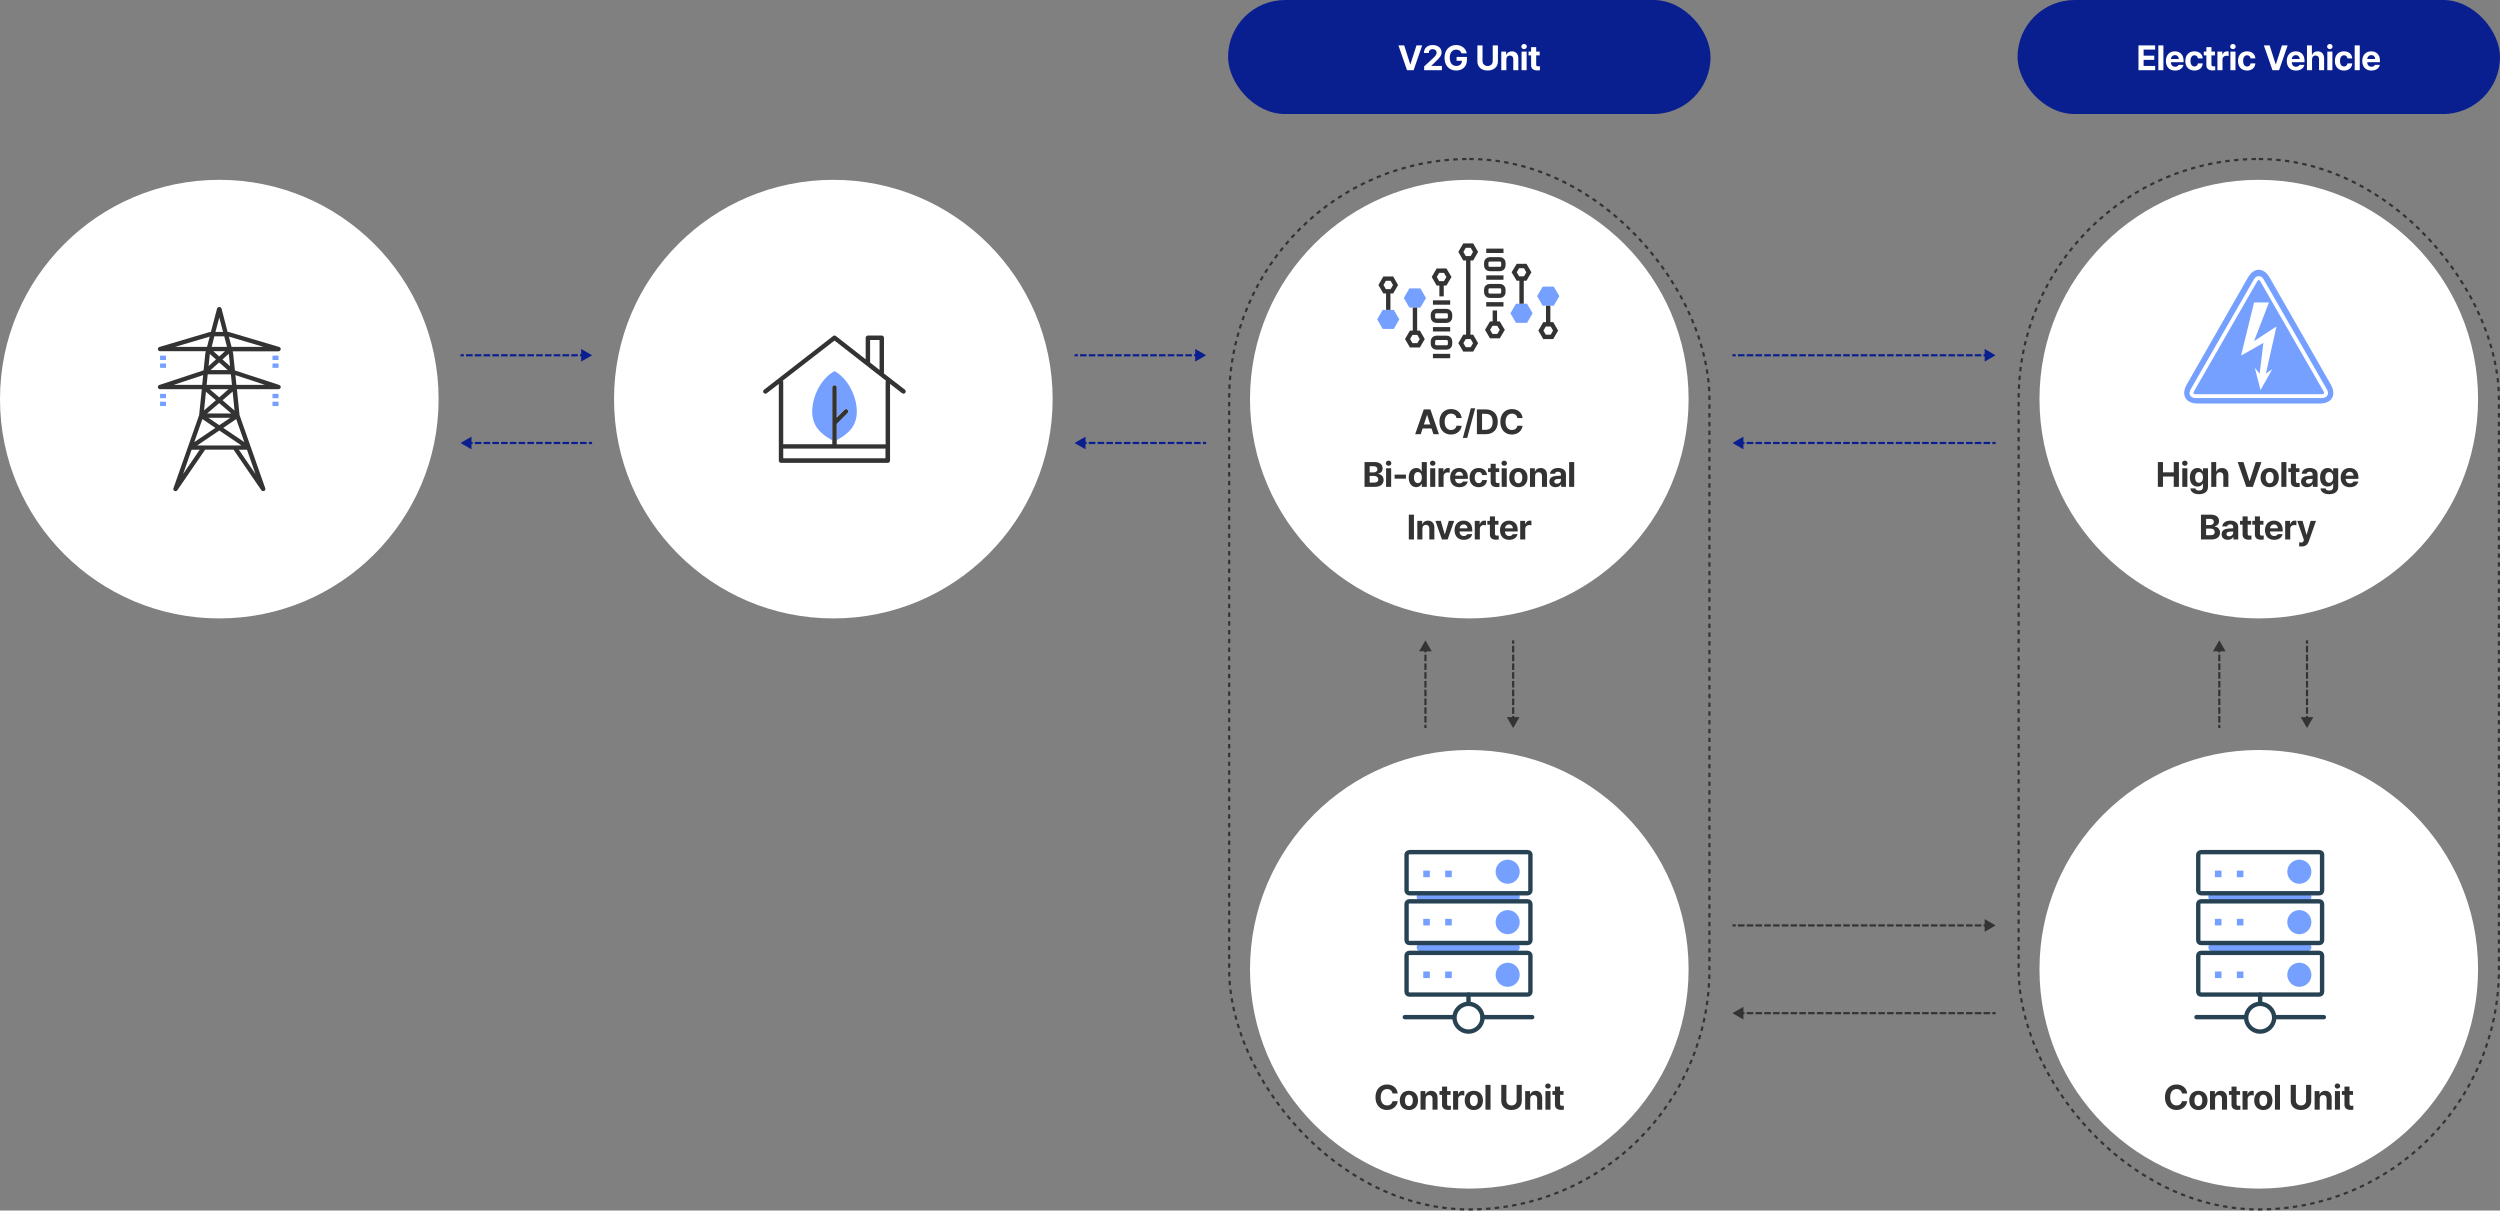 <svg width="1140" height="552" viewBox="0 0 1140 552" fill="none" xmlns="http://www.w3.org/2000/svg">
<rect x="0" y="0" width="1140" height="552" fill="#808080" stroke="none"/>
<circle cx="100" cy="182" r="100" fill="white"/>
<circle cx="380" cy="182" r="100" fill="white"/>
<path d="M910 162L905 159.113V164.887L910 162ZM791 162.5H791.5V161.5H791V162.5ZM793 161.5H792.5V162.5H793V161.5ZM795 162.5H795.5V161.5H795V162.5ZM797 161.5H796.5V162.5H797V161.5ZM799 162.5H799.5V161.5H799V162.5ZM801 161.5H800.5V162.5H801V161.5ZM803 162.5H803.5V161.5H803V162.5ZM805 161.5H804.5V162.5H805V161.5ZM807 162.5H807.5V161.5H807V162.5ZM809 161.5H808.5V162.5H809V161.5ZM811 162.5H811.5V161.5H811V162.5ZM813 161.5H812.5V162.5H813V161.5ZM815 162.5H815.5V161.5H815V162.5ZM817 161.5H816.5V162.5H817V161.5ZM819 162.5H819.5V161.5H819V162.5ZM821 161.5H820.5V162.5H821V161.5ZM823 162.5H823.5V161.5H823V162.5ZM825 161.5H824.5V162.5H825V161.5ZM827 162.5H827.5V161.5H827V162.5ZM829 161.5H828.5V162.5H829V161.5ZM831 162.5H831.5V161.5H831V162.5ZM833 161.5H832.5V162.5H833V161.5ZM835 162.5H835.5V161.5H835V162.5ZM837 161.5H836.5V162.5H837V161.5ZM839 162.5H839.5V161.5H839V162.5ZM841 161.5H840.5V162.5H841V161.5ZM843 162.5H843.5V161.5H843V162.5ZM845 161.5H844.5V162.5H845V161.5ZM847 162.5H847.5V161.5H847V162.5ZM849 161.5H848.5V162.5H849V161.5ZM851 162.5H851.5V161.5H851V162.5ZM853 161.5H852.5V162.5H853V161.5ZM855 162.5H855.5V161.5H855V162.5ZM857 161.5H856.5V162.5H857V161.5ZM859 162.5H859.5V161.5H859V162.5ZM861 161.5H860.5V162.5H861V161.5ZM863 162.5H863.5V161.5H863V162.5ZM865 161.5H864.5V162.5H865V161.5ZM867 162.5H867.5V161.5H867V162.5ZM869 161.5H868.5V162.5H869V161.5ZM871 162.5H871.5V161.5H871V162.5ZM873 161.5H872.5V162.5H873V161.5ZM875 162.5H875.5V161.5H875V162.5ZM877 161.5H876.5V162.5H877V161.5ZM879 162.5H879.5V161.5H879V162.5ZM881 161.5H880.5V162.5H881V161.5ZM883 162.5H883.5V161.5H883V162.5ZM885 161.5H884.5V162.5H885V161.5ZM887 162.5H887.5V161.5H887V162.5ZM889 161.5H888.5V162.5H889V161.5ZM891 162.5H891.5V161.5H891V162.5ZM893 161.5H892.5V162.5H893V161.5ZM895 162.5H895.5V161.5H895V162.5ZM897 161.5H896.5V162.5H897V161.5ZM899 162.5H899.5V161.5H899V162.5ZM901 161.5H900.5V162.5H901V161.5ZM903 162.5H903.5V161.5H903V162.5ZM905 161.5H904.5V162.5H905V161.5ZM907 162.5H907.5V161.5H907V162.5ZM909 161.5H908.5V162.5H909V161.5ZM790 162.5H791V161.5H790V162.5ZM793 162.5H795V161.5H793V162.5ZM797 162.5H799V161.5H797V162.5ZM801 162.5H803V161.5H801V162.5ZM805 162.5H807V161.5H805V162.5ZM809 162.5H811V161.5H809V162.5ZM813 162.5H815V161.5H813V162.5ZM817 162.5H819V161.5H817V162.5ZM821 162.5H823V161.5H821V162.5ZM825 162.5H827V161.5H825V162.5ZM829 162.5H831V161.5H829V162.5ZM833 162.5H835V161.5H833V162.5ZM837 162.5H839V161.5H837V162.5ZM841 162.5H843V161.5H841V162.5ZM845 162.5H847V161.5H845V162.5ZM849 162.5H851V161.5H849V162.5ZM853 162.5H855V161.5H853V162.5ZM857 162.5H859V161.5H857V162.5ZM861 162.5H863V161.5H861V162.5ZM865 162.5H867V161.5H865V162.5ZM869 162.5H871V161.5H869V162.5ZM873 162.5H875V161.5H873V162.5ZM877 162.5H879V161.5H877V162.5ZM881 162.5H883V161.5H881V162.5ZM885 162.5H887V161.5H885V162.5ZM889 162.5H891V161.5H889V162.5ZM893 162.5H895V161.5H893V162.5ZM897 162.5H899V161.5H897V162.5ZM901 162.5H903V161.5H901V162.5ZM905 162.5H907V161.5H905V162.5Z" fill="#0A1F8F"/>
<path d="M790 202L795 204.887V199.113L790 202ZM791 202.5H791.5V201.5H791V202.5ZM793 201.5H792.5V202.5H793V201.5ZM795 202.5H795.5V201.5H795V202.5ZM797 201.5H796.5V202.5H797V201.5ZM799 202.5H799.5V201.5H799V202.5ZM801 201.5H800.5V202.5H801V201.5ZM803 202.5H803.5V201.5H803V202.5ZM805 201.5H804.5V202.5H805V201.5ZM807 202.5H807.5V201.5H807V202.5ZM809 201.5H808.5V202.5H809V201.5ZM811 202.5H811.5V201.5H811V202.5ZM813 201.5H812.5V202.5H813V201.5ZM815 202.5H815.5V201.5H815V202.5ZM817 201.5H816.5V202.5H817V201.5ZM819 202.5H819.5V201.5H819V202.5ZM821 201.5H820.5V202.5H821V201.5ZM823 202.5H823.5V201.5H823V202.5ZM825 201.5H824.5V202.5H825V201.5ZM827 202.5H827.5V201.5H827V202.5ZM829 201.5H828.5V202.5H829V201.5ZM831 202.5H831.5V201.5H831V202.5ZM833 201.5H832.5V202.5H833V201.5ZM835 202.5H835.5V201.5H835V202.5ZM837 201.5H836.5V202.5H837V201.5ZM839 202.5H839.5V201.5H839V202.5ZM841 201.5H840.5V202.5H841V201.5ZM843 202.5H843.5V201.5H843V202.5ZM845 201.5H844.5V202.5H845V201.5ZM847 202.5H847.5V201.5H847V202.5ZM849 201.5H848.5V202.5H849V201.5ZM851 202.5H851.5V201.5H851V202.5ZM853 201.5H852.5V202.5H853V201.5ZM855 202.5H855.5V201.5H855V202.5ZM857 201.5H856.5V202.5H857V201.5ZM859 202.5H859.5V201.5H859V202.5ZM861 201.5H860.5V202.5H861V201.5ZM863 202.5H863.5V201.5H863V202.5ZM865 201.5H864.5V202.5H865V201.5ZM867 202.5H867.5V201.5H867V202.5ZM869 201.5H868.5V202.5H869V201.5ZM871 202.5H871.5V201.5H871V202.5ZM873 201.5H872.5V202.5H873V201.5ZM875 202.5H875.5V201.5H875V202.5ZM877 201.5H876.5V202.5H877V201.5ZM879 202.5H879.5V201.5H879V202.5ZM881 201.5H880.5V202.5H881V201.5ZM883 202.5H883.5V201.5H883V202.5ZM885 201.5H884.5V202.5H885V201.5ZM887 202.5H887.5V201.5H887V202.5ZM889 201.5H888.5V202.5H889V201.5ZM891 202.5H891.5V201.5H891V202.5ZM893 201.5H892.5V202.5H893V201.5ZM895 202.5H895.5V201.5H895V202.5ZM897 201.5H896.5V202.5H897V201.5ZM899 202.5H899.5V201.5H899V202.5ZM901 201.5H900.5V202.5H901V201.5ZM903 202.5H903.5V201.5H903V202.5ZM905 201.5H904.5V202.5H905V201.5ZM907 202.5H907.5V201.5H907V202.5ZM909 201.5H908.5V202.5H909V201.5ZM793 202.5H795V201.5H793V202.5ZM797 202.5H799V201.5H797V202.5ZM801 202.5H803V201.5H801V202.5ZM805 202.5H807V201.5H805V202.5ZM809 202.5H811V201.5H809V202.5ZM813 202.5H815V201.5H813V202.5ZM817 202.5H819V201.5H817V202.5ZM821 202.5H823V201.5H821V202.5ZM825 202.5H827V201.5H825V202.5ZM829 202.5H831V201.5H829V202.5ZM833 202.5H835V201.5H833V202.5ZM837 202.5H839V201.5H837V202.5ZM841 202.5H843V201.5H841V202.5ZM845 202.5H847V201.5H845V202.5ZM849 202.5H851V201.5H849V202.5ZM853 202.5H855V201.5H853V202.5ZM857 202.5H859V201.5H857V202.5ZM861 202.5H863V201.5H861V202.5ZM865 202.5H867V201.5H865V202.5ZM869 202.5H871V201.5H869V202.5ZM873 202.5H875V201.5H873V202.5ZM877 202.5H879V201.5H877V202.5ZM881 202.5H883V201.5H881V202.5ZM885 202.5H887V201.5H885V202.5ZM889 202.5H891V201.5H889V202.5ZM893 202.5H895V201.5H893V202.5ZM897 202.5H899V201.5H897V202.5ZM901 202.5H903V201.5H901V202.5ZM905 202.5H907V201.5H905V202.5ZM909 202.5H910V201.5H909V202.5Z" fill="#0A1F8F"/>
<path d="M550 162L545 159.113V164.887L550 162ZM491 162.5H491.5V161.5H491V162.5ZM493 161.5H492.5V162.5H493V161.5ZM495 162.5H495.5V161.5H495V162.5ZM497 161.5H496.5V162.5H497V161.5ZM499 162.5H499.5V161.5H499V162.5ZM501 161.5H500.5V162.5H501V161.5ZM503 162.5H503.5V161.5H503V162.5ZM505 161.5H504.5V162.5H505V161.5ZM507 162.5H507.5V161.5H507V162.5ZM509 161.5H508.5V162.5H509V161.5ZM511 162.5H511.5V161.5H511V162.5ZM513 161.5H512.5V162.5H513V161.5ZM515 162.5H515.5V161.5H515V162.5ZM517 161.5H516.5V162.5H517V161.5ZM519 162.5H519.5V161.5H519V162.5ZM521 161.5H520.5V162.5H521V161.5ZM523 162.5H523.5V161.5H523V162.5ZM525 161.5H524.5V162.5H525V161.5ZM527 162.5H527.5V161.5H527V162.5ZM529 161.5H528.5V162.5H529V161.5ZM531 162.5H531.5V161.5H531V162.5ZM533 161.5H532.5V162.5H533V161.5ZM535 162.5H535.5V161.5H535V162.5ZM537 161.5H536.5V162.5H537V161.5ZM539 162.5H539.5V161.5H539V162.5ZM541 161.5H540.5V162.5H541V161.5ZM543 162.5H543.5V161.5H543V162.5ZM545 161.5H544.5V162.5H545V161.5ZM547 162.5H547.5V161.5H547V162.5ZM549 161.5H548.5V162.5H549V161.5ZM490 162.5H491V161.5H490V162.5ZM493 162.5H495V161.5H493V162.5ZM497 162.5H499V161.5H497V162.5ZM501 162.5H503V161.5H501V162.5ZM505 162.5H507V161.5H505V162.5ZM509 162.5H511V161.5H509V162.5ZM513 162.5H515V161.5H513V162.5ZM517 162.5H519V161.5H517V162.5ZM521 162.5H523V161.5H521V162.5ZM525 162.5H527V161.5H525V162.5ZM529 162.5H531V161.5H529V162.5ZM533 162.5H535V161.5H533V162.5ZM537 162.5H539V161.5H537V162.5ZM541 162.5H543V161.5H541V162.5ZM545 162.5H547V161.5H545V162.5Z" fill="#0A1F8F"/>
<path d="M490 202L495 204.887V199.113L490 202ZM491 202.5H491.5V201.5H491V202.5ZM493 201.5H492.5V202.5H493V201.5ZM495 202.5H495.5V201.5H495V202.5ZM497 201.5H496.5V202.5H497V201.5ZM499 202.5H499.5V201.5H499V202.5ZM501 201.5H500.5V202.5H501V201.5ZM503 202.5H503.5V201.5H503V202.5ZM505 201.5H504.5V202.5H505V201.5ZM507 202.5H507.5V201.5H507V202.5ZM509 201.5H508.5V202.5H509V201.5ZM511 202.5H511.5V201.5H511V202.5ZM513 201.5H512.5V202.5H513V201.5ZM515 202.5H515.5V201.5H515V202.5ZM517 201.5H516.5V202.5H517V201.5ZM519 202.5H519.5V201.5H519V202.5ZM521 201.5H520.5V202.5H521V201.5ZM523 202.5H523.5V201.5H523V202.5ZM525 201.5H524.5V202.5H525V201.5ZM527 202.5H527.5V201.5H527V202.5ZM529 201.5H528.5V202.5H529V201.5ZM531 202.5H531.5V201.5H531V202.5ZM533 201.5H532.5V202.5H533V201.5ZM535 202.5H535.5V201.5H535V202.5ZM537 201.5H536.5V202.5H537V201.5ZM539 202.5H539.5V201.5H539V202.5ZM541 201.5H540.5V202.5H541V201.5ZM543 202.5H543.5V201.5H543V202.5ZM545 201.5H544.5V202.5H545V201.5ZM547 202.5H547.5V201.5H547V202.5ZM549 201.5H548.5V202.5H549V201.5ZM493 202.5H495V201.5H493V202.5ZM497 202.5H499V201.5H497V202.5ZM501 202.5H503V201.5H501V202.5ZM505 202.5H507V201.5H505V202.5ZM509 202.5H511V201.5H509V202.5ZM513 202.5H515V201.5H513V202.5ZM517 202.5H519V201.5H517V202.5ZM521 202.5H523V201.5H521V202.5ZM525 202.5H527V201.5H525V202.5ZM529 202.5H531V201.5H529V202.5ZM533 202.5H535V201.5H533V202.5ZM537 202.5H539V201.5H537V202.5ZM541 202.5H543V201.5H541V202.5ZM545 202.5H547V201.5H545V202.5ZM549 202.5H550V201.5H549V202.5Z" fill="#0A1F8F"/>
<path d="M270 162L265 159.113V164.887L270 162ZM211 162.5H211.5V161.5H211V162.5ZM213 161.5H212.5V162.5H213V161.5ZM215 162.5H215.5V161.5H215V162.5ZM217 161.5H216.5V162.5H217V161.5ZM219 162.5H219.5V161.5H219V162.5ZM221 161.5H220.5V162.5H221V161.5ZM223 162.5H223.5V161.5H223V162.5ZM225 161.5H224.5V162.5H225V161.5ZM227 162.5H227.5V161.5H227V162.5ZM229 161.5H228.5V162.5H229V161.5ZM231 162.5H231.5V161.5H231V162.5ZM233 161.5H232.5V162.5H233V161.5ZM235 162.5H235.5V161.5H235V162.5ZM237 161.5H236.5V162.5H237V161.5ZM239 162.5H239.5V161.5H239V162.5ZM241 161.5H240.5V162.5H241V161.5ZM243 162.5H243.5V161.5H243V162.5ZM245 161.5H244.5V162.5H245V161.5ZM247 162.5H247.5V161.5H247V162.5ZM249 161.5H248.5V162.5H249V161.5ZM251 162.5H251.5V161.5H251V162.5ZM253 161.5H252.5V162.5H253V161.5ZM255 162.5H255.5V161.5H255V162.5ZM257 161.5H256.5V162.5H257V161.5ZM259 162.5H259.5V161.5H259V162.5ZM261 161.5H260.5V162.5H261V161.5ZM263 162.5H263.5V161.5H263V162.5ZM265 161.5H264.5V162.5H265V161.5ZM267 162.5H267.5V161.5H267V162.5ZM269 161.5H268.5V162.5H269V161.5ZM210 162.5H211V161.5H210V162.5ZM213 162.5H215V161.5H213V162.5ZM217 162.5H219V161.5H217V162.5ZM221 162.5H223V161.5H221V162.5ZM225 162.5H227V161.5H225V162.5ZM229 162.5H231V161.5H229V162.5ZM233 162.5H235V161.5H233V162.5ZM237 162.5H239V161.5H237V162.5ZM241 162.5H243V161.5H241V162.5ZM245 162.5H247V161.5H245V162.5ZM249 162.5H251V161.5H249V162.5ZM253 162.5H255V161.5H253V162.5ZM257 162.5H259V161.5H257V162.5ZM261 162.5H263V161.5H261V162.5ZM265 162.5H267V161.5H265V162.5Z" fill="#0A1F8F"/>
<path d="M210 202L215 204.887V199.113L210 202ZM211 202.5H211.5V201.5H211V202.5ZM213 201.5H212.5V202.5H213V201.5ZM215 202.5H215.5V201.5H215V202.5ZM217 201.5H216.5V202.5H217V201.5ZM219 202.5H219.5V201.5H219V202.5ZM221 201.5H220.5V202.5H221V201.5ZM223 202.5H223.5V201.5H223V202.5ZM225 201.5H224.5V202.5H225V201.5ZM227 202.5H227.5V201.5H227V202.5ZM229 201.5H228.5V202.5H229V201.5ZM231 202.5H231.5V201.5H231V202.5ZM233 201.5H232.5V202.5H233V201.5ZM235 202.5H235.5V201.5H235V202.5ZM237 201.5H236.5V202.5H237V201.5ZM239 202.5H239.5V201.5H239V202.5ZM241 201.5H240.5V202.5H241V201.5ZM243 202.5H243.5V201.5H243V202.5ZM245 201.5H244.5V202.5H245V201.5ZM247 202.5H247.5V201.5H247V202.5ZM249 201.5H248.5V202.5H249V201.5ZM251 202.5H251.5V201.5H251V202.5ZM253 201.5H252.5V202.5H253V201.5ZM255 202.5H255.5V201.5H255V202.5ZM257 201.5H256.5V202.5H257V201.5ZM259 202.5H259.5V201.5H259V202.5ZM261 201.5H260.5V202.5H261V201.5ZM263 202.5H263.5V201.5H263V202.5ZM265 201.5H264.5V202.5H265V201.5ZM267 202.5H267.5V201.5H267V202.5ZM269 201.5H268.5V202.5H269V201.5ZM213 202.5H215V201.5H213V202.5ZM217 202.5H219V201.5H217V202.5ZM221 202.5H223V201.5H221V202.5ZM225 202.5H227V201.5H225V202.5ZM229 202.5H231V201.5H229V202.5ZM233 202.5H235V201.5H233V202.5ZM237 202.5H239V201.5H237V202.5ZM241 202.5H243V201.5H241V202.5ZM245 202.5H247V201.5H245V202.5ZM249 202.5H251V201.5H249V202.5ZM253 202.5H255V201.5H253V202.5ZM257 202.5H259V201.5H257V202.5ZM261 202.5H263V201.5H261V202.5ZM265 202.5H267V201.5H265V202.5ZM269 202.5H270V201.5H269V202.5Z" fill="#0A1F8F"/>
<path d="M910 422L905 419.113V424.887L910 422ZM791 422.5H791.5V421.5H791V422.5ZM793 421.5H792.5V422.5H793V421.5ZM795 422.5H795.5V421.5H795V422.5ZM797 421.5H796.5V422.5H797V421.5ZM799 422.5H799.5V421.5H799V422.5ZM801 421.5H800.5V422.5H801V421.5ZM803 422.5H803.5V421.5H803V422.5ZM805 421.5H804.5V422.5H805V421.5ZM807 422.5H807.5V421.5H807V422.5ZM809 421.5H808.5V422.5H809V421.5ZM811 422.5H811.5V421.5H811V422.5ZM813 421.5H812.5V422.5H813V421.5ZM815 422.5H815.5V421.5H815V422.5ZM817 421.5H816.5V422.5H817V421.5ZM819 422.5H819.5V421.5H819V422.5ZM821 421.5H820.5V422.5H821V421.5ZM823 422.5H823.5V421.5H823V422.5ZM825 421.5H824.5V422.5H825V421.5ZM827 422.5H827.5V421.5H827V422.5ZM829 421.5H828.5V422.5H829V421.5ZM831 422.5H831.5V421.5H831V422.5ZM833 421.5H832.5V422.5H833V421.5ZM835 422.5H835.5V421.5H835V422.5ZM837 421.5H836.5V422.5H837V421.5ZM839 422.5H839.5V421.5H839V422.5ZM841 421.5H840.5V422.5H841V421.5ZM843 422.5H843.5V421.5H843V422.5ZM845 421.5H844.5V422.5H845V421.5ZM847 422.5H847.5V421.5H847V422.5ZM849 421.5H848.5V422.5H849V421.5ZM851 422.5H851.5V421.5H851V422.5ZM853 421.5H852.5V422.5H853V421.5ZM855 422.5H855.5V421.5H855V422.5ZM857 421.5H856.5V422.5H857V421.5ZM859 422.5H859.5V421.5H859V422.5ZM861 421.5H860.5V422.5H861V421.5ZM863 422.5H863.5V421.5H863V422.5ZM865 421.5H864.5V422.5H865V421.5ZM867 422.5H867.5V421.5H867V422.5ZM869 421.5H868.5V422.5H869V421.5ZM871 422.5H871.5V421.5H871V422.5ZM873 421.5H872.5V422.5H873V421.5ZM875 422.5H875.5V421.5H875V422.5ZM877 421.5H876.5V422.5H877V421.5ZM879 422.5H879.5V421.5H879V422.5ZM881 421.5H880.5V422.5H881V421.5ZM883 422.5H883.5V421.5H883V422.5ZM885 421.5H884.5V422.5H885V421.5ZM887 422.5H887.5V421.5H887V422.5ZM889 421.5H888.5V422.5H889V421.5ZM891 422.5H891.5V421.5H891V422.5ZM893 421.5H892.5V422.5H893V421.5ZM895 422.5H895.5V421.5H895V422.5ZM897 421.5H896.5V422.5H897V421.5ZM899 422.5H899.5V421.5H899V422.5ZM901 421.5H900.5V422.5H901V421.5ZM903 422.5H903.5V421.5H903V422.5ZM905 421.5H904.5V422.5H905V421.5ZM907 422.5H907.5V421.5H907V422.5ZM909 421.5H908.5V422.5H909V421.5ZM790 422.5H791V421.5H790V422.5ZM793 422.5H795V421.5H793V422.5ZM797 422.5H799V421.5H797V422.5ZM801 422.5H803V421.5H801V422.5ZM805 422.5H807V421.5H805V422.5ZM809 422.5H811V421.5H809V422.5ZM813 422.5H815V421.5H813V422.5ZM817 422.5H819V421.5H817V422.5ZM821 422.5H823V421.5H821V422.5ZM825 422.5H827V421.5H825V422.5ZM829 422.5H831V421.5H829V422.5ZM833 422.5H835V421.5H833V422.5ZM837 422.5H839V421.5H837V422.5ZM841 422.5H843V421.5H841V422.5ZM845 422.5H847V421.5H845V422.5ZM849 422.5H851V421.5H849V422.5ZM853 422.5H855V421.5H853V422.5ZM857 422.5H859V421.5H857V422.5ZM861 422.5H863V421.5H861V422.5ZM865 422.5H867V421.5H865V422.5ZM869 422.5H871V421.5H869V422.5ZM873 422.5H875V421.5H873V422.5ZM877 422.5H879V421.5H877V422.5ZM881 422.5H883V421.5H881V422.5ZM885 422.5H887V421.5H885V422.5ZM889 422.5H891V421.5H889V422.5ZM893 422.5H895V421.5H893V422.5ZM897 422.5H899V421.5H897V422.5ZM901 422.5H903V421.5H901V422.5ZM905 422.5H907V421.5H905V422.5Z" fill="#333333"/>
<path d="M790 462L795 464.887V459.113L790 462ZM791 462.5H791.5V461.5H791V462.5ZM793 461.5H792.5V462.5H793V461.5ZM795 462.5H795.5V461.5H795V462.5ZM797 461.5H796.5V462.5H797V461.5ZM799 462.5H799.5V461.5H799V462.5ZM801 461.5H800.5V462.5H801V461.5ZM803 462.5H803.5V461.5H803V462.5ZM805 461.5H804.5V462.5H805V461.5ZM807 462.5H807.5V461.5H807V462.5ZM809 461.5H808.5V462.5H809V461.5ZM811 462.5H811.5V461.5H811V462.5ZM813 461.5H812.5V462.5H813V461.5ZM815 462.5H815.5V461.5H815V462.5ZM817 461.5H816.5V462.5H817V461.5ZM819 462.5H819.5V461.5H819V462.5ZM821 461.5H820.5V462.5H821V461.5ZM823 462.5H823.5V461.5H823V462.5ZM825 461.5H824.5V462.5H825V461.5ZM827 462.5H827.5V461.5H827V462.5ZM829 461.5H828.5V462.5H829V461.5ZM831 462.5H831.5V461.5H831V462.5ZM833 461.5H832.5V462.5H833V461.5ZM835 462.5H835.5V461.5H835V462.5ZM837 461.5H836.5V462.5H837V461.5ZM839 462.5H839.5V461.5H839V462.5ZM841 461.5H840.5V462.5H841V461.5ZM843 462.5H843.5V461.5H843V462.5ZM845 461.5H844.5V462.5H845V461.5ZM847 462.5H847.5V461.5H847V462.5ZM849 461.5H848.5V462.5H849V461.5ZM851 462.5H851.5V461.5H851V462.5ZM853 461.5H852.5V462.5H853V461.5ZM855 462.5H855.5V461.5H855V462.5ZM857 461.5H856.5V462.5H857V461.5ZM859 462.5H859.5V461.5H859V462.5ZM861 461.5H860.5V462.5H861V461.5ZM863 462.5H863.5V461.5H863V462.5ZM865 461.5H864.5V462.5H865V461.5ZM867 462.5H867.5V461.5H867V462.5ZM869 461.5H868.5V462.5H869V461.5ZM871 462.5H871.5V461.5H871V462.5ZM873 461.5H872.5V462.5H873V461.5ZM875 462.5H875.5V461.5H875V462.5ZM877 461.5H876.5V462.5H877V461.5ZM879 462.5H879.5V461.5H879V462.5ZM881 461.5H880.5V462.5H881V461.5ZM883 462.5H883.5V461.5H883V462.5ZM885 461.5H884.5V462.5H885V461.5ZM887 462.5H887.5V461.5H887V462.5ZM889 461.5H888.5V462.5H889V461.5ZM891 462.5H891.5V461.5H891V462.5ZM893 461.5H892.5V462.5H893V461.5ZM895 462.5H895.5V461.5H895V462.5ZM897 461.5H896.5V462.5H897V461.5ZM899 462.5H899.5V461.5H899V462.5ZM901 461.5H900.5V462.5H901V461.5ZM903 462.5H903.5V461.5H903V462.5ZM905 461.5H904.5V462.5H905V461.5ZM907 462.5H907.5V461.5H907V462.5ZM909 461.5H908.5V462.5H909V461.5ZM793 462.5H795V461.5H793V462.5ZM797 462.5H799V461.5H797V462.5ZM801 462.5H803V461.5H801V462.5ZM805 462.5H807V461.5H805V462.5ZM809 462.5H811V461.5H809V462.5ZM813 462.5H815V461.5H813V462.5ZM817 462.5H819V461.5H817V462.5ZM821 462.5H823V461.5H821V462.5ZM825 462.5H827V461.5H825V462.5ZM829 462.5H831V461.5H829V462.5ZM833 462.5H835V461.5H833V462.5ZM837 462.5H839V461.5H837V462.5ZM841 462.5H843V461.5H841V462.5ZM845 462.5H847V461.5H845V462.5ZM849 462.5H851V461.5H849V462.5ZM853 462.5H855V461.5H853V462.5ZM857 462.5H859V461.5H857V462.5ZM861 462.5H863V461.5H861V462.5ZM865 462.5H867V461.5H865V462.5ZM869 462.5H871V461.5H869V462.5ZM873 462.5H875V461.5H873V462.5ZM877 462.5H879V461.5H877V462.5ZM881 462.5H883V461.5H881V462.5ZM885 462.5H887V461.5H885V462.5ZM889 462.5H891V461.5H889V462.5ZM893 462.5H895V461.5H893V462.5ZM897 462.5H899V461.5H897V462.5ZM901 462.5H903V461.5H901V462.5ZM905 462.5H907V461.5H905V462.5ZM909 462.5H910V461.5H909V462.5Z" fill="#333333"/>
<rect x="560" width="220" height="52" rx="26" fill="#0A1F8F"/>
<path d="M640.3 20.688L643.05 29.312H643.159L645.925 20.688H648.518L644.612 32H641.597L637.675 20.688H640.3ZM649.417 32L649.402 30.297L653.464 26.562C654.519 25.555 655.089 24.93 655.089 24.031C655.089 23.023 654.331 22.398 653.292 22.406C652.23 22.398 651.534 23.07 651.542 24.156H649.308C649.3 21.945 650.941 20.531 653.323 20.531C655.745 20.531 657.355 21.914 657.355 23.875C657.355 25.164 656.73 26.219 654.402 28.328L652.683 30V30.062H657.511V32H649.417ZM666.441 24.328C666.121 23.266 665.269 22.617 664.035 22.609C662.285 22.617 661.097 23.953 661.097 26.328C661.097 28.719 662.246 30.07 664.05 30.078C665.667 30.07 666.628 29.156 666.66 27.734H664.207V25.969H668.925V27.375C668.925 30.344 666.886 32.156 664.035 32.156C660.863 32.156 658.707 29.938 658.707 26.359C658.707 22.688 661.003 20.531 663.988 20.531C666.542 20.531 668.503 22.102 668.816 24.328H666.441ZM680.692 20.688H683.051V28.031C683.051 30.508 681.168 32.164 678.363 32.156C675.551 32.164 673.692 30.508 673.692 28.031V20.688H676.035V27.844C676.043 29.148 676.965 30.086 678.363 30.094C679.778 30.086 680.699 29.148 680.692 27.844V20.688ZM686.903 27.094V32H684.59V23.516H686.793V25H686.887C687.27 24.023 688.176 23.406 689.434 23.406C691.208 23.406 692.364 24.617 692.356 26.594V32H690.059V27C690.051 25.953 689.489 25.328 688.528 25.328C687.567 25.328 686.903 25.977 686.903 27.094ZM693.833 32V23.516H696.145V32H693.833ZM693.723 21.234C693.723 20.578 694.294 20.055 694.989 20.047C695.677 20.055 696.247 20.578 696.239 21.234C696.247 21.875 695.677 22.406 694.989 22.406C694.294 22.406 693.723 21.875 693.723 21.234ZM702.091 23.516V25.25H700.497V29.391C700.489 30.07 700.825 30.234 701.294 30.25C701.528 30.25 701.935 30.227 702.216 30.203V32.031C701.966 32.07 701.552 32.117 700.982 32.109C699.31 32.117 698.169 31.367 698.185 29.719V25.25H697.013V23.516H698.185V21.484H700.497V23.516H702.091Z" fill="white"/>
<rect x="920" width="220" height="52" rx="26" fill="#0A1F8F"/>
<path d="M975.142 32V20.688H982.736V22.625H977.486V25.375H982.345V27.312H977.486V30.062H982.752V32H975.142ZM986.51 20.688V32H984.197V20.688H986.51ZM991.83 32.172C989.229 32.164 987.635 30.484 987.643 27.797C987.635 25.18 989.252 23.406 991.737 23.406C993.963 23.406 995.721 24.812 995.721 27.703V28.359H989.924C989.924 29.641 990.682 30.43 991.877 30.438C992.666 30.43 993.229 30.086 993.455 29.578H995.658C995.33 31.148 993.924 32.164 991.83 32.172ZM989.924 26.906H993.533C993.526 25.875 992.815 25.133 991.783 25.141C990.721 25.133 989.971 25.93 989.924 26.906ZM1000.67 32.172C998.065 32.164 996.503 30.367 996.51 27.781C996.503 25.188 998.096 23.406 1000.67 23.406C1002.85 23.406 1004.34 24.68 1004.43 26.625H1002.26C1002.12 25.789 1001.57 25.211 1000.7 25.203C999.588 25.211 998.854 26.141 998.854 27.75C998.854 29.391 999.573 30.328 1000.7 30.328C1001.51 30.328 1002.11 29.82 1002.26 28.922H1004.43C1004.33 30.844 1002.92 32.164 1000.67 32.172ZM1010.02 23.516V25.25H1008.42V29.391C1008.42 30.07 1008.75 30.234 1009.22 30.25C1009.46 30.25 1009.86 30.227 1010.14 30.203V32.031C1009.89 32.07 1009.48 32.117 1008.91 32.109C1007.24 32.117 1006.1 31.367 1006.11 29.719V25.25H1004.94V23.516H1006.11V21.484H1008.42V23.516H1010.02ZM1011.15 32V23.516H1013.39V24.984H1013.48C1013.78 23.945 1014.57 23.391 1015.53 23.391C1015.76 23.391 1016.06 23.422 1016.26 23.469V25.531C1016.04 25.461 1015.6 25.406 1015.28 25.406C1014.23 25.406 1013.46 26.133 1013.46 27.172V32H1011.15ZM1017.07 32V23.516H1019.38V32H1017.07ZM1016.96 21.234C1016.96 20.578 1017.53 20.055 1018.22 20.047C1018.91 20.055 1019.48 20.578 1019.47 21.234C1019.48 21.875 1018.91 22.406 1018.22 22.406C1017.53 22.406 1016.96 21.875 1016.96 21.234ZM1024.67 32.172C1022.07 32.164 1020.5 30.367 1020.51 27.781C1020.5 25.188 1022.1 23.406 1024.67 23.406C1026.86 23.406 1028.34 24.68 1028.43 26.625H1026.26C1026.12 25.789 1025.57 25.211 1024.7 25.203C1023.59 25.211 1022.86 26.141 1022.86 27.75C1022.86 29.391 1023.57 30.328 1024.7 30.328C1025.51 30.328 1026.11 29.82 1026.26 28.922H1028.43C1028.33 30.844 1026.92 32.164 1024.67 32.172ZM1034.95 20.688L1037.7 29.312H1037.81L1040.57 20.688H1043.17L1039.26 32H1036.25L1032.32 20.688H1034.95ZM1046.96 32.172C1044.36 32.164 1042.76 30.484 1042.77 27.797C1042.76 25.18 1044.38 23.406 1046.86 23.406C1049.09 23.406 1050.85 24.812 1050.85 27.703V28.359H1045.05C1045.05 29.641 1045.81 30.43 1047 30.438C1047.79 30.43 1048.36 30.086 1048.58 29.578H1050.79C1050.46 31.148 1049.05 32.164 1046.96 32.172ZM1045.05 26.906H1048.66C1048.65 25.875 1047.94 25.133 1046.91 25.141C1045.85 25.133 1045.1 25.93 1045.05 26.906ZM1054.29 27.094V32H1051.98V20.688H1054.23V25H1054.33C1054.72 24.008 1055.57 23.406 1056.86 23.406C1058.63 23.406 1059.79 24.602 1059.79 26.594V32H1057.48V27C1057.48 25.945 1056.92 25.328 1055.95 25.328C1054.97 25.328 1054.29 25.977 1054.29 27.094ZM1061.26 32V23.516H1063.57V32H1061.26ZM1061.15 21.234C1061.15 20.578 1061.72 20.055 1062.41 20.047C1063.1 20.055 1063.67 20.578 1063.66 21.234C1063.67 21.875 1063.1 22.406 1062.41 22.406C1061.72 22.406 1061.15 21.875 1061.15 21.234ZM1068.86 32.172C1066.26 32.164 1064.69 30.367 1064.7 27.781C1064.69 25.188 1066.29 23.406 1068.86 23.406C1071.04 23.406 1072.53 24.68 1072.62 26.625H1070.45C1070.31 25.789 1069.76 25.211 1068.89 25.203C1067.78 25.211 1067.04 26.141 1067.04 27.75C1067.04 29.391 1067.76 30.328 1068.89 30.328C1069.7 30.328 1070.3 29.82 1070.45 28.922H1072.62C1072.52 30.844 1071.11 32.164 1068.86 32.172ZM1076.05 20.688V32H1073.74V20.688H1076.05ZM1081.37 32.172C1078.77 32.164 1077.18 30.484 1077.19 27.797C1077.18 25.18 1078.8 23.406 1081.28 23.406C1083.51 23.406 1085.26 24.812 1085.26 27.703V28.359H1079.47C1079.47 29.641 1080.22 30.43 1081.42 30.438C1082.21 30.43 1082.77 30.086 1083 29.578H1085.2C1084.87 31.148 1083.47 32.164 1081.37 32.172ZM1079.47 26.906H1083.08C1083.07 25.875 1082.36 25.133 1081.33 25.141C1080.26 25.133 1079.51 25.93 1079.47 26.906Z" fill="white"/>
<g clip-path="url(#clip0_90_19224)">
<path d="M390.704 187.651C390.704 180.748 386.595 172.424 380.533 169.243C374.471 172.424 370.362 180.748 370.362 187.651C370.362 194.148 374 197.735 379.523 200.781V176.687C379.523 176.146 379.994 175.672 380.533 175.672C381.072 175.672 381.544 176.146 381.544 176.687V190.358L385.114 186.771C385.518 186.365 386.124 186.365 386.528 186.771C386.932 187.177 386.932 187.786 386.528 188.193L381.544 193.201V200.713C387.067 197.735 390.704 194.148 390.704 187.651Z" fill="#75A0FF"/>
<path d="M412.663 177.702L403.031 170.258C403.098 170.123 403.098 169.987 403.098 169.919V154.015C403.098 153.474 402.627 153 402.088 153H395.756C395.217 153 394.746 153.474 394.746 154.015V163.828L381.14 153.203C380.803 152.932 380.264 152.932 379.927 153.203L348.404 177.702C347.932 178.041 347.865 178.718 348.202 179.124C348.538 179.597 349.212 179.665 349.616 179.327L355.14 175.063V210.053C355.14 210.594 355.611 211.068 356.15 211.068H404.849C405.388 211.068 405.86 210.594 405.86 210.053V175.063L411.383 179.327C411.585 179.462 411.787 179.53 411.989 179.53C412.259 179.53 412.595 179.394 412.798 179.124C413.134 178.718 413.067 178.041 412.663 177.702ZM396.766 165.317V155.03H401.077V168.701L396.766 165.317C396.766 165.385 396.766 165.385 396.766 165.317ZM357.16 208.97V204.503C357.295 204.571 357.43 204.571 357.564 204.571H403.368C403.502 204.571 403.637 204.503 403.772 204.503V208.97H357.16ZM403.839 174.183V202.676C403.704 202.608 403.57 202.608 403.435 202.608H381.544V200.781V193.268L386.528 188.26C386.932 187.854 386.932 187.245 386.528 186.839C386.124 186.433 385.518 186.433 385.114 186.839L381.544 190.426V176.687C381.544 176.146 381.072 175.672 380.533 175.672C379.994 175.672 379.523 176.146 379.523 176.687V200.713V202.54H357.564C357.43 202.54 357.295 202.608 357.16 202.608V174.183C357.16 173.98 357.093 173.777 356.958 173.574L380.533 155.301L404.041 173.642C403.906 173.777 403.839 173.98 403.839 174.183Z" fill="#333333"/>
</g>
<g clip-path="url(#clip1_90_19224)">
<path d="M128 159.313C128.09 158.828 127.774 158.343 127.278 158.211L104.418 151.42C104.328 151.376 104.238 151.376 104.103 151.376H103.787L101.037 140.75C100.902 140.309 100.496 140 100.045 140H99.955C99.504 140 99.098 140.309 98.963 140.75L96.167 151.376H95.897C95.807 151.376 95.716 151.376 95.581 151.42L72.721 158.211C72.225 158.343 71.955 158.828 72 159.313C72.09 159.798 72.496 160.151 72.992 160.151H93.868L93.687 160.901C93.687 160.945 93.687 160.989 93.642 161.033L92.831 168.882L72.676 175.54C72.225 175.717 71.91 176.157 72 176.643C72.09 177.128 72.496 177.48 73.037 177.48H92.019L90.802 189.298L79.079 222.677C78.898 223.162 79.124 223.647 79.575 223.868C80.026 224.088 80.567 223.956 80.882 223.515L93.552 205.039H106.493L119.162 223.515C119.343 223.78 119.658 223.956 120.019 223.956C120.154 223.956 120.335 223.912 120.47 223.868C120.921 223.647 121.146 223.118 120.966 222.677L109.243 189.298L108.026 177.48H127.008C127.504 177.48 127.91 177.128 128 176.643C128.09 176.157 127.774 175.717 127.323 175.54L107.124 168.926L106.312 161.077C106.312 161.033 106.312 160.989 106.267 160.945L106.087 160.195H127.008C127.504 160.151 127.91 159.798 128 159.313ZM104.328 161.298L104.914 166.986L101.443 163.899L104.328 161.298ZM94.454 188.548L99.955 183.83L105.456 188.548H94.454ZM104.96 190.532L100 193.883L95.04 190.532H104.96ZM95.671 177.48H104.193L99.955 181.184L95.671 177.48ZM94.228 175.496L94.724 170.69H105.275L105.771 175.496H94.228ZM103.832 168.75H96.032L99.91 165.266L103.832 168.75ZM97.294 160.151H102.615L99.955 162.532L97.294 160.151ZM100 144.762L101.713 151.376H98.241L100 144.762ZM97.745 153.361H102.254L103.517 158.167H96.528L97.745 153.361ZM98.467 163.899L95.13 166.898L95.671 161.43L98.467 163.899ZM79.845 158.167L95.626 153.493L94.409 158.167H79.845ZM93.913 178.627L98.422 182.507L93.056 187.137L93.913 178.627ZM79.214 175.496L92.65 171.043L92.2 175.496H79.214ZM92.29 191.106L98.196 195.118L88.592 201.6L92.29 191.106ZM83.497 216.151L87.375 205.083H91.072L83.497 216.151ZM92.966 203.143H89.9L100 196.309L110.1 203.143H107.034H92.966ZM116.502 216.151L108.927 205.083H112.625L116.502 216.151ZM120.786 175.496H107.8L107.349 171.043L120.786 175.496ZM107.71 191.106L111.407 201.6L101.803 195.118L107.71 191.106ZM106.943 187.225L101.488 182.507L106.087 178.539L106.943 187.225ZM105.591 158.167L104.373 153.493L120.154 158.167H105.591Z" fill="#333333"/>
<path d="M75.698 162.179H72.992V163.194V164.164H75.698V162.179Z" fill="#75A0FF"/>
<path d="M72.992 166.765V167.735H75.698V165.751H72.992V166.765Z" fill="#75A0FF"/>
<path d="M127.008 163.194V162.179H124.258V164.164H127.008V163.194Z" fill="#75A0FF"/>
<path d="M124.258 167.735H127.008V166.765V165.751H124.258V167.735Z" fill="#75A0FF"/>
<path d="M75.698 179.597H72.992V180.611V181.581H75.698V179.597Z" fill="#75A0FF"/>
<path d="M72.992 184.183V185.153H75.698V183.168H72.992V184.183Z" fill="#75A0FF"/>
<path d="M127.008 180.611V179.597H124.258V181.581H127.008V180.611Z" fill="#75A0FF"/>
<path d="M124.258 185.153H127.008V184.183V183.168H124.258V185.153Z" fill="#75A0FF"/>
</g>
<circle cx="670" cy="182" r="100" fill="white"/>
<path d="M647.851 198H645.32L649.242 186.688H652.257L656.163 198H653.648L652.796 195.391H648.702L647.851 198ZM649.296 193.562H652.202L650.788 189.234H650.71L649.296 193.562ZM664.156 190.625C663.968 189.375 663.007 188.617 661.687 188.609C659.929 188.617 658.765 189.961 658.765 192.344C658.765 194.781 659.945 196.07 661.672 196.078C662.961 196.07 663.929 195.367 664.156 194.141L666.531 194.156C666.273 196.25 664.515 198.156 661.64 198.156C658.617 198.156 656.375 196.023 656.375 192.344C656.375 188.648 658.656 186.531 661.64 186.531C664.25 186.531 666.218 188.023 666.531 190.625H664.156ZM672.695 186.156L669.039 199.703H667.055L670.695 186.156H672.695ZM677.453 198H673.469V186.688H677.5C680.907 186.688 682.993 188.805 682.985 192.328C682.993 195.867 680.907 198 677.453 198ZM675.813 195.984H677.36C679.516 195.984 680.641 194.867 680.641 192.328C680.641 189.812 679.516 188.703 677.375 188.703H675.813V195.984ZM691.93 190.625C691.743 189.375 690.782 188.617 689.462 188.609C687.704 188.617 686.54 189.961 686.54 192.344C686.54 194.781 687.719 196.07 689.446 196.078C690.735 196.07 691.704 195.367 691.93 194.141L694.305 194.156C694.048 196.25 692.29 198.156 689.415 198.156C686.391 198.156 684.149 196.023 684.149 192.344C684.149 188.648 686.43 186.531 689.415 186.531C692.024 186.531 693.993 188.023 694.305 190.625H691.93ZM622.228 222V210.688H626.728C629.221 210.688 630.486 211.891 630.478 213.594C630.486 214.922 629.611 215.758 628.447 216.016V216.125C629.721 216.188 630.924 217.203 630.932 218.875C630.924 220.672 629.58 222 627.025 222H622.228ZM624.572 220.062H626.557C627.916 220.07 628.502 219.508 628.494 218.656C628.502 217.703 627.775 217.031 626.619 217.031H624.572V220.062ZM624.572 215.422H626.385C627.369 215.43 628.111 214.875 628.103 213.969C628.111 213.148 627.502 212.594 626.432 212.594H624.572V215.422ZM632.049 222V213.516H634.362V222H632.049ZM631.94 211.234C631.94 210.578 632.51 210.055 633.205 210.047C633.893 210.055 634.463 210.578 634.455 211.234C634.463 211.875 633.893 212.406 633.205 212.406C632.51 212.406 631.94 211.875 631.94 211.234ZM641.104 216.422V218.266H635.948V216.422H641.104ZM645.831 222.141C643.893 222.141 642.378 220.602 642.378 217.766C642.378 214.859 643.956 213.406 645.831 213.406C647.253 213.406 647.933 214.25 648.237 214.938H648.315V210.688H650.628V222H648.347V220.641H648.237C647.917 221.344 647.214 222.141 645.831 222.141ZM644.753 217.75C644.745 219.25 645.378 220.289 646.55 220.297C647.706 220.289 648.362 219.281 648.362 217.75C648.362 216.227 647.714 215.25 646.55 215.25C645.37 215.25 644.745 216.273 644.753 217.75ZM652.167 222V213.516H654.48V222H652.167ZM652.058 211.234C652.058 210.578 652.628 210.055 653.323 210.047C654.011 210.055 654.581 210.578 654.573 211.234C654.581 211.875 654.011 212.406 653.323 212.406C652.628 212.406 652.058 211.875 652.058 211.234ZM655.957 222V213.516H658.191V214.984H658.285C658.589 213.945 659.378 213.391 660.332 213.391C660.566 213.391 660.863 213.422 661.066 213.469V215.531C660.847 215.461 660.402 215.406 660.082 215.406C659.035 215.406 658.261 216.133 658.269 217.172V222H655.957ZM665.449 222.172C662.848 222.164 661.254 220.484 661.262 217.797C661.254 215.18 662.871 213.406 665.355 213.406C667.582 213.406 669.34 214.812 669.34 217.703V218.359H663.543C663.543 219.641 664.301 220.43 665.496 220.438C666.285 220.43 666.848 220.086 667.074 219.578H669.277C668.949 221.148 667.543 222.164 665.449 222.172ZM663.543 216.906H667.152C667.144 215.875 666.433 215.133 665.402 215.141C664.34 215.133 663.59 215.93 663.543 216.906ZM674.285 222.172C671.684 222.164 670.121 220.367 670.129 217.781C670.121 215.188 671.715 213.406 674.285 213.406C676.473 213.406 677.957 214.68 678.051 216.625H675.879C675.738 215.789 675.192 215.211 674.317 215.203C673.207 215.211 672.473 216.141 672.473 217.75C672.473 219.391 673.192 220.328 674.317 220.328C675.129 220.328 675.731 219.82 675.879 218.922H678.051C677.949 220.844 676.535 222.164 674.285 222.172ZM683.637 213.516V215.25H682.043V219.391C682.036 220.07 682.372 220.234 682.84 220.25C683.075 220.25 683.481 220.227 683.762 220.203V222.031C683.512 222.07 683.098 222.117 682.528 222.109C680.856 222.117 679.715 221.367 679.731 219.719V215.25H678.559V213.516H679.731V211.484H682.043V213.516H683.637ZM684.77 222V213.516H687.083V222H684.77ZM684.661 211.234C684.661 210.578 685.231 210.055 685.927 210.047C686.614 210.055 687.184 210.578 687.177 211.234C687.184 211.875 686.614 212.406 685.927 212.406C685.231 212.406 684.661 211.875 684.661 211.234ZM692.372 222.172C689.81 222.164 688.208 220.406 688.216 217.781C688.208 215.164 689.81 213.406 692.372 213.406C694.943 213.406 696.536 215.164 696.544 217.781C696.536 220.406 694.943 222.164 692.372 222.172ZM690.56 217.781C690.56 219.266 691.177 220.367 692.388 220.375C693.568 220.367 694.193 219.266 694.185 217.781C694.193 216.289 693.568 215.172 692.388 215.172C691.177 215.172 690.56 216.289 690.56 217.781ZM699.99 217.094V222H697.677V213.516H699.88V215H699.974C700.357 214.023 701.263 213.406 702.521 213.406C704.294 213.406 705.451 214.617 705.443 216.594V222H703.146V217C703.138 215.953 702.576 215.328 701.615 215.328C700.654 215.328 699.99 215.977 699.99 217.094ZM706.513 219.625C706.521 217.734 708.037 217.117 709.67 217.016C710.279 216.977 711.42 216.922 711.779 216.906V216.219C711.771 215.508 711.287 215.102 710.42 215.094C709.631 215.102 709.138 215.453 709.013 216.031H706.81C706.951 214.562 708.232 213.406 710.482 213.406C712.334 213.406 714.084 214.234 714.076 216.281V222H711.888V220.828H711.826C711.412 221.609 710.599 222.164 709.342 222.156C707.717 222.164 706.521 221.305 706.513 219.625ZM708.732 219.562C708.732 220.211 709.256 220.555 709.998 220.562C711.053 220.555 711.787 219.867 711.779 218.969V218.352C711.428 218.367 710.435 218.422 710.045 218.453C709.24 218.523 708.732 218.906 708.732 219.562ZM717.834 210.688V222H715.522V210.688H717.834ZM644.761 234.688V246H642.417V234.688H644.761ZM648.613 241.094V246H646.3V237.516H648.503V239H648.597C648.98 238.023 649.886 237.406 651.144 237.406C652.917 237.406 654.073 238.617 654.066 240.594V246H651.769V241C651.761 239.953 651.198 239.328 650.238 239.328C649.277 239.328 648.613 239.977 648.613 241.094ZM663.105 237.516L660.121 246H657.527L654.558 237.516H656.996L658.777 243.609H658.871L660.652 237.516H663.105ZM667.473 246.172C664.871 246.164 663.277 244.484 663.285 241.797C663.277 239.18 664.894 237.406 667.379 237.406C669.605 237.406 671.363 238.812 671.363 241.703V242.359H665.566C665.566 243.641 666.324 244.43 667.519 244.438C668.308 244.43 668.871 244.086 669.098 243.578H671.301C670.973 245.148 669.566 246.164 667.473 246.172ZM665.566 240.906H669.176C669.168 239.875 668.457 239.133 667.426 239.141C666.363 239.133 665.613 239.93 665.566 240.906ZM672.496 246V237.516H674.731V238.984H674.824C675.129 237.945 675.918 237.391 676.871 237.391C677.106 237.391 677.403 237.422 677.606 237.469V239.531C677.387 239.461 676.942 239.406 676.621 239.406C675.574 239.406 674.801 240.133 674.809 241.172V246H672.496ZM683.301 237.516V239.25H681.708V243.391C681.7 244.07 682.036 244.234 682.504 244.25C682.739 244.25 683.145 244.227 683.426 244.203V246.031C683.176 246.07 682.762 246.117 682.192 246.109C680.52 246.117 679.379 245.367 679.395 243.719V239.25H678.223V237.516H679.395V235.484H681.708V237.516H683.301ZM688.184 246.172C685.583 246.164 683.989 244.484 683.997 241.797C683.989 239.18 685.606 237.406 688.091 237.406C690.317 237.406 692.075 238.812 692.075 241.703V242.359H686.278C686.278 243.641 687.036 244.43 688.231 244.438C689.02 244.43 689.583 244.086 689.809 243.578H692.013C691.684 245.148 690.278 246.164 688.184 246.172ZM686.278 240.906H689.888C689.88 239.875 689.169 239.133 688.138 239.141C687.075 239.133 686.325 239.93 686.278 240.906ZM693.208 246V237.516H695.442V238.984H695.536C695.841 237.945 696.63 237.391 697.583 237.391C697.817 237.391 698.114 237.422 698.317 237.469V239.531C698.099 239.461 697.653 239.406 697.333 239.406C696.286 239.406 695.513 240.133 695.521 241.172V246H693.208Z" fill="#333333"/>
<circle cx="670" cy="442" r="100" fill="white"/>
<path d="M634.994 498.625C634.807 497.375 633.846 496.617 632.526 496.609C630.768 496.617 629.604 497.961 629.604 500.344C629.604 502.781 630.783 504.07 632.51 504.078C633.799 504.07 634.768 503.367 634.994 502.141L637.369 502.156C637.112 504.25 635.354 506.156 632.479 506.156C629.455 506.156 627.213 504.023 627.213 500.344C627.213 496.648 629.494 494.531 632.479 494.531C635.088 494.531 637.057 496.023 637.369 498.625H634.994ZM642.456 506.172C639.893 506.164 638.292 504.406 638.299 501.781C638.292 499.164 639.893 497.406 642.456 497.406C645.026 497.406 646.62 499.164 646.627 501.781C646.62 504.406 645.026 506.164 642.456 506.172ZM640.643 501.781C640.643 503.266 641.26 504.367 642.471 504.375C643.651 504.367 644.276 503.266 644.268 501.781C644.276 500.289 643.651 499.172 642.471 499.172C641.26 499.172 640.643 500.289 640.643 501.781ZM650.073 501.094V506H647.761V497.516H649.964V499H650.057C650.44 498.023 651.347 497.406 652.604 497.406C654.378 497.406 655.534 498.617 655.526 500.594V506H653.229V501C653.222 499.953 652.659 499.328 651.698 499.328C650.737 499.328 650.073 499.977 650.073 501.094ZM661.472 497.516V499.25H659.878V503.391C659.87 504.07 660.206 504.234 660.675 504.25C660.909 504.25 661.316 504.227 661.597 504.203V506.031C661.347 506.07 660.933 506.117 660.362 506.109C658.691 506.117 657.55 505.367 657.566 503.719V499.25H656.394V497.516H657.566V495.484H659.878V497.516H661.472ZM662.605 506V497.516H664.839V498.984H664.933C665.238 497.945 666.027 497.391 666.98 497.391C667.214 497.391 667.511 497.422 667.714 497.469V499.531C667.496 499.461 667.05 499.406 666.73 499.406C665.683 499.406 664.91 500.133 664.917 501.172V506H662.605ZM672.066 506.172C669.504 506.164 667.902 504.406 667.91 501.781C667.902 499.164 669.504 497.406 672.066 497.406C674.637 497.406 676.23 499.164 676.238 501.781C676.23 504.406 674.637 506.164 672.066 506.172ZM670.254 501.781C670.254 503.266 670.871 504.367 672.082 504.375C673.262 504.367 673.887 503.266 673.879 501.781C673.887 500.289 673.262 499.172 672.082 499.172C670.871 499.172 670.254 500.289 670.254 501.781ZM679.684 494.688V506H677.371V494.688H679.684ZM691.575 494.688H693.934V502.031C693.934 504.508 692.052 506.164 689.247 506.156C686.434 506.164 684.575 504.508 684.575 502.031V494.688H686.919V501.844C686.927 503.148 687.848 504.086 689.247 504.094C690.661 504.086 691.583 503.148 691.575 501.844V494.688ZM697.786 501.094V506H695.474V497.516H697.677V499H697.771C698.153 498.023 699.06 497.406 700.318 497.406C702.091 497.406 703.247 498.617 703.239 500.594V506H700.943V501C700.935 499.953 700.372 499.328 699.411 499.328C698.45 499.328 697.786 499.977 697.786 501.094ZM704.716 506V497.516H707.029V506H704.716ZM704.607 495.234C704.607 494.578 705.177 494.055 705.872 494.047C706.56 494.055 707.13 494.578 707.122 495.234C707.13 495.875 706.56 496.406 705.872 496.406C705.177 496.406 704.607 495.875 704.607 495.234ZM712.974 497.516V499.25H711.381V503.391C711.373 504.07 711.709 504.234 712.178 504.25C712.412 504.25 712.818 504.227 713.099 504.203V506.031C712.849 506.07 712.435 506.117 711.865 506.109C710.193 506.117 709.053 505.367 709.068 503.719V499.25H707.896V497.516H709.068V495.484H711.381V497.516H712.974Z" fill="#333333"/>
<path d="M690 332L692.887 327L687.113 327L690 332ZM689.5 293L689.5 293.5L690.5 293.5L690.5 293L689.5 293ZM690.5 295L690.5 294.5L689.5 294.5L689.5 295L690.5 295ZM689.5 297L689.5 297.5L690.5 297.5L690.5 297L689.5 297ZM690.5 299L690.5 298.5L689.5 298.5L689.5 299L690.5 299ZM689.5 301L689.5 301.5L690.5 301.5L690.5 301L689.5 301ZM690.5 303L690.5 302.5L689.5 302.5L689.5 303L690.5 303ZM689.5 305L689.5 305.5L690.5 305.5L690.5 305L689.5 305ZM690.5 307L690.5 306.5L689.5 306.5L689.5 307L690.5 307ZM689.5 309L689.5 309.5L690.5 309.5L690.5 309L689.5 309ZM690.5 311L690.5 310.5L689.5 310.5L689.5 311L690.5 311ZM689.5 313L689.5 313.5L690.5 313.5L690.5 313L689.5 313ZM690.5 315L690.5 314.5L689.5 314.5L689.5 315L690.5 315ZM689.5 317L689.5 317.5L690.5 317.5L690.5 317L689.5 317ZM690.5 319L690.5 318.5L689.5 318.5L689.5 319L690.5 319ZM689.5 321L689.5 321.5L690.5 321.5L690.5 321L689.5 321ZM690.5 323L690.5 322.5L689.5 322.5L689.5 323L690.5 323ZM689.5 325L689.5 325.5L690.5 325.5L690.5 325L689.5 325ZM690.5 327L690.5 326.5L689.5 326.5L689.5 327L690.5 327ZM689.5 329L689.5 329.5L690.5 329.5L690.5 329L689.5 329ZM690.5 331L690.5 330.5L689.5 330.5L689.5 331L690.5 331ZM689.5 292L689.5 293L690.5 293L690.5 292L689.5 292ZM689.5 295L689.5 297L690.5 297L690.5 295L689.5 295ZM689.5 299L689.5 301L690.5 301L690.5 299L689.5 299ZM689.5 303L689.5 305L690.5 305L690.5 303L689.5 303ZM689.5 307L689.5 309L690.5 309L690.5 307L689.5 307ZM689.5 311L689.5 313L690.5 313L690.5 311L689.5 311ZM689.5 315L689.5 317L690.5 317L690.5 315L689.5 315ZM689.5 319L689.5 321L690.5 321L690.5 319L689.5 319ZM689.5 323L689.5 325L690.5 325L690.5 323L689.5 323ZM689.5 327L689.5 329L690.5 329L690.5 327L689.5 327Z" fill="#333333"/>
<path d="M650 292L647.113 297L652.887 297L650 292ZM649.5 293L649.5 293.5L650.5 293.5L650.5 293L649.5 293ZM650.5 295L650.5 294.5L649.5 294.5L649.5 295L650.5 295ZM649.5 297L649.5 297.5L650.5 297.5L650.5 297L649.5 297ZM650.5 299L650.5 298.5L649.5 298.5L649.5 299L650.5 299ZM649.5 301L649.5 301.5L650.5 301.5L650.5 301L649.5 301ZM650.5 303L650.5 302.5L649.5 302.5L649.5 303L650.5 303ZM649.5 305L649.5 305.5L650.5 305.5L650.5 305L649.5 305ZM650.5 307L650.5 306.5L649.5 306.5L649.5 307L650.5 307ZM649.5 309L649.5 309.5L650.5 309.5L650.5 309L649.5 309ZM650.5 311L650.5 310.5L649.5 310.5L649.5 311L650.5 311ZM649.5 313L649.5 313.5L650.5 313.5L650.5 313L649.5 313ZM650.5 315L650.5 314.5L649.5 314.5L649.5 315L650.5 315ZM649.5 317L649.5 317.5L650.5 317.5L650.5 317L649.5 317ZM650.5 319L650.5 318.5L649.5 318.5L649.5 319L650.5 319ZM649.5 321L649.5 321.5L650.5 321.5L650.5 321L649.5 321ZM650.5 323L650.5 322.5L649.5 322.5L649.5 323L650.5 323ZM649.5 325L649.5 325.5L650.5 325.5L650.5 325L649.5 325ZM650.5 327L650.5 326.5L649.5 326.5L649.5 327L650.5 327ZM649.5 329L649.5 329.5L650.5 329.5L650.5 329L649.5 329ZM650.5 331L650.5 330.5L649.5 330.5L649.5 331L650.5 331ZM649.5 295L649.5 297L650.5 297L650.5 295L649.5 295ZM649.5 299L649.5 301L650.5 301L650.5 299L649.5 299ZM649.5 303L649.5 305L650.5 305L650.5 303L649.5 303ZM649.5 307L649.5 309L650.5 309L650.5 307L649.5 307ZM649.5 311L649.5 313L650.5 313L650.5 311L649.5 311ZM649.5 315L649.5 317L650.5 317L650.5 315L649.5 315ZM649.5 319L649.5 321L650.5 321L650.5 319L649.5 319ZM649.5 323L649.5 325L650.5 325L650.5 323L649.5 323ZM649.5 327L649.5 329L650.5 329L650.5 327L649.5 327ZM649.5 331L649.5 332L650.5 332L650.5 331L649.5 331Z" fill="#333333"/>
<rect x="560.5" y="72.5" width="219" height="479" rx="109.5" stroke="#333333" stroke-dasharray="2 2"/>
<path d="M703.476 139.429L708.515 139.429L711.062 135.032L708.515 130.689L703.476 130.689L700.929 135.032L703.476 139.429Z" fill="#75A0FF"/>
<path d="M707.684 147.894L704.307 147.894L702.645 150.753L704.307 153.611L707.684 153.611L709.346 150.753L707.684 147.894Z" stroke="#333333" stroke-width="2" stroke-miterlimit="10"/>
<path d="M705.968 147.894L705.968 139.429" stroke="#333333" stroke-width="2" stroke-miterlimit="10"/>
<path d="M696.333 138.495L691.294 138.495L688.746 142.837L691.294 147.235L696.333 147.235L698.88 142.837L696.333 138.495Z" fill="#75A0FF"/>
<path d="M692.179 127.006L695.502 127.006L697.163 124.148L695.502 121.29L692.179 121.29L690.463 124.148L692.179 127.006Z" stroke="#333333" stroke-width="2" stroke-miterlimit="10"/>
<path d="M693.841 127.006L693.841 138.495" stroke="#333333" stroke-width="2" stroke-miterlimit="10"/>
<path d="M683.32 147.564L679.997 147.564L678.336 150.423L679.997 153.281L683.32 153.281L685.036 150.423L683.32 147.564Z" stroke="#333333" stroke-width="2" stroke-miterlimit="10"/>
<path d="M681.658 147.565L681.658 141.573" stroke="#333333" stroke-width="2" stroke-miterlimit="10"/>
<path d="M685.59 114.364L677.727 114.364" stroke="#333333" stroke-width="2" stroke-miterlimit="10"/>
<path d="M685.59 126.567L677.727 126.567" stroke="#333333" stroke-width="2" stroke-miterlimit="10"/>
<path d="M677.727 121.125L677.727 119.805C677.727 118.926 678.447 118.266 679.278 118.266L683.985 118.266C684.871 118.266 685.535 118.981 685.535 119.805L685.535 121.125C685.535 122.004 684.815 122.664 683.985 122.664L679.333 122.664C678.447 122.664 677.727 122.004 677.727 121.125Z" stroke="#333333" stroke-width="2" stroke-miterlimit="10"/>
<path d="M685.59 138.77L677.727 138.77" stroke="#333333" stroke-width="2" stroke-miterlimit="10"/>
<path d="M677.727 133.328L677.727 132.008C677.727 131.129 678.447 130.469 679.278 130.469L683.985 130.469C684.871 130.469 685.535 131.184 685.535 132.008L685.535 133.328C685.535 134.207 684.815 134.867 683.985 134.867L679.333 134.867C678.447 134.867 677.727 134.207 677.727 133.328Z" stroke="#333333" stroke-width="2" stroke-miterlimit="10"/>
<path d="M671.193 153.611L667.815 153.611L666.154 156.469L667.815 159.328L671.193 159.328L672.854 156.469L671.193 153.611Z" stroke="#333333" stroke-width="2" stroke-miterlimit="10"/>
<path d="M667.815 117.772L671.193 117.772L672.854 114.858L671.193 112L667.815 112L666.154 114.858L667.815 117.772Z" stroke="#333333" stroke-width="2" stroke-miterlimit="10"/>
<path d="M669.531 117.772L669.531 153.611" stroke="#333333" stroke-width="2" stroke-miterlimit="10"/>
<path d="M659.01 129.205L655.687 129.205L654.026 126.292L655.687 123.433L659.01 123.433L660.727 126.292L659.01 129.205Z" stroke="#333333" stroke-width="2" stroke-miterlimit="10"/>
<path d="M657.35 129.205L657.35 135.142" stroke="#333333" stroke-width="2" stroke-miterlimit="10"/>
<path d="M661.28 162.351L653.417 162.351" stroke="#333333" stroke-width="2" stroke-miterlimit="10"/>
<path d="M661.28 150.148L653.417 150.148" stroke="#333333" stroke-width="2" stroke-miterlimit="10"/>
<path d="M653.418 155.59L653.418 156.909C653.418 157.789 654.138 158.448 654.968 158.448L659.675 158.448C660.561 158.448 661.226 157.734 661.226 156.909L661.226 155.59C661.226 154.71 660.506 154.051 659.675 154.051L654.968 154.051C654.138 154.051 653.418 154.765 653.418 155.59Z" stroke="#333333" stroke-width="2" stroke-miterlimit="10"/>
<path d="M661.28 137.945L653.417 137.945" stroke="#333333" stroke-width="2" stroke-miterlimit="10"/>
<path d="M653.418 143.387L653.418 144.706C653.418 145.586 654.138 146.245 654.968 146.245L659.675 146.245C660.561 146.245 661.226 145.531 661.226 144.706L661.226 143.387C661.226 142.507 660.506 141.848 659.675 141.848L654.968 141.848C654.138 141.848 653.418 142.562 653.418 143.387Z" stroke="#333333" stroke-width="2" stroke-miterlimit="10"/>
<path d="M647.714 140.254L642.674 140.254L640.127 135.911L642.674 131.514L647.714 131.514L650.261 135.911L647.714 140.254Z" fill="#75A0FF"/>
<path d="M643.506 151.742L646.884 151.742L648.545 154.601L646.884 157.459L643.506 157.459L641.845 154.601L643.506 151.742Z" stroke="#333333" stroke-width="2" stroke-miterlimit="10"/>
<path d="M645.222 151.742L645.222 140.254" stroke="#333333" stroke-width="2" stroke-miterlimit="10"/>
<path d="M630.493 141.298L635.587 141.298L638.079 145.641L635.587 149.983L630.493 149.983L628.001 145.641L630.493 141.298Z" fill="#75A0FF"/>
<path d="M634.701 132.833L631.379 132.833L629.717 129.975L631.379 127.061L634.701 127.061L636.362 129.975L634.701 132.833Z" stroke="#333333" stroke-width="2" stroke-miterlimit="10"/>
<path d="M633.04 132.833L633.04 141.298" stroke="#333333" stroke-width="2" stroke-miterlimit="10"/>
<g clip-path="url(#clip2_90_19224)">
<path d="M690.413 433H648.589C647.795 433 647.001 432.6 647.001 432.2V431.8C647.001 431.4 647.795 431 648.589 431H690.413C691.207 431 692.001 431.4 692.001 431.8V432.2C692.001 432.6 691.207 433 690.413 433Z" stroke="#75A0FF" stroke-width="2" stroke-miterlimit="10" stroke-linecap="round" stroke-linejoin="round"/>
<path d="M690.413 410H648.589C647.795 410 647.001 409.625 647.001 409.25V408.75C647.001 408.375 647.795 408 648.589 408H690.413C691.207 408 692.001 408.375 692.001 408.75V409.125C692.001 409.625 691.207 410 690.413 410Z" stroke="#75A0FF" stroke-width="2" stroke-miterlimit="10" stroke-linecap="round" stroke-linejoin="round"/>
<path d="M669.634 453.522V457.745" stroke="#274353" stroke-width="2" stroke-miterlimit="10" stroke-linecap="round" stroke-linejoin="round"/>
<path d="M640.599 463.817H662.974" stroke="#274353" stroke-width="2" stroke-miterlimit="10" stroke-linecap="round" stroke-linejoin="round"/>
<path d="M676.026 463.817H698.668" stroke="#274353" stroke-width="2" stroke-miterlimit="10" stroke-linecap="round" stroke-linejoin="round"/>
<path d="M676.026 464.081C676.026 460.649 673.096 457.745 669.633 457.745C666.17 457.745 663.24 460.649 663.24 464.081C663.24 467.512 666.17 470.416 669.633 470.416C673.096 470.416 676.026 467.512 676.026 464.081Z" stroke="#274353" stroke-width="2" stroke-miterlimit="10" stroke-linecap="round" stroke-linejoin="round"/>
<path d="M696.537 434.515H642.729C641.93 434.515 641.397 435.043 641.397 435.835V452.202C641.397 452.994 641.93 453.522 642.729 453.522H696.537C697.336 453.522 697.869 452.994 697.869 452.202V435.835C697.869 435.043 697.336 434.515 696.537 434.515ZM687.48 447.714C685.349 447.714 683.751 446.13 683.751 444.018C683.751 441.907 685.349 440.323 687.48 440.323C689.611 440.323 691.21 441.907 691.21 444.018C691.21 446.13 689.611 447.714 687.48 447.714Z" stroke="#274353" stroke-width="2" stroke-miterlimit="10" stroke-linecap="round" stroke-linejoin="round"/>
<path d="M696.537 411H642.729C641.93 411 641.397 411.528 641.397 412.32V428.686C641.397 429.478 641.93 430.006 642.729 430.006H696.537C697.336 430.006 697.869 429.478 697.869 428.686V412.32C697.869 411.528 697.336 411 696.537 411ZM687.48 423.935C685.349 423.935 683.751 422.351 683.751 420.239C683.751 418.127 685.349 416.543 687.48 416.543C689.611 416.543 691.21 418.127 691.21 420.239C691.21 422.351 689.611 423.935 687.48 423.935Z" stroke="#274353" stroke-width="2" stroke-miterlimit="10" stroke-linecap="round" stroke-linejoin="round"/>
<path d="M696.537 388.584H642.729C642.197 388.584 641.397 389.112 641.397 389.64V406.006C641.397 406.798 641.93 407.326 642.729 407.326H696.537C697.336 407.326 697.869 406.798 697.869 406.006V389.64C697.869 389.112 697.336 388.584 696.537 388.584ZM687.48 401.519C685.349 401.519 683.751 399.935 683.751 397.823C683.751 395.711 685.349 394.127 687.48 394.127C689.611 394.127 691.21 395.711 691.21 397.823C691.21 399.935 689.611 401.519 687.48 401.519Z" stroke="#274353" stroke-width="2" stroke-miterlimit="10" stroke-linecap="round" stroke-linejoin="round"/>
<path d="M659 400H662V397H659V400Z" fill="#75A0FF"/>
<path d="M659.002 422H662.002V419H659.002V422Z" fill="#75A0FF"/>
<path d="M659.002 446H662.002V443H659.002V446Z" fill="#75A0FF"/>
<path d="M649 400H652V397H649V400Z" fill="#75A0FF"/>
<path d="M649.002 422H652.002V419H649.002V422Z" fill="#75A0FF"/>
<path d="M649.002 446H652.002V443H649.002V446Z" fill="#75A0FF"/>
<circle cx="687.5" cy="397.5" r="5.5" fill="#75A0FF"/>
<circle cx="687.5" cy="420.5" r="5.5" fill="#75A0FF"/>
<circle cx="687.5" cy="444.5" r="5.5" fill="#75A0FF"/>
</g>
<circle cx="1030" cy="182" r="100" fill="white"/>
<path d="M983.979 222V210.688H986.322V215.375H991.229V210.688H993.588V222H991.229V217.312H986.322V222H983.979ZM995.127 222V213.516H997.44V222H995.127ZM995.018 211.234C995.018 210.578 995.588 210.055 996.284 210.047C996.971 210.055 997.542 210.578 997.534 211.234C997.542 211.875 996.971 212.406 996.284 212.406C995.588 212.406 995.018 211.875 995.018 211.234ZM1002.73 225.359C1000.39 225.359 998.94 224.305 998.807 222.703H1001.09C1001.21 223.383 1001.85 223.688 1002.78 223.688C1003.85 223.688 1004.57 223.227 1004.57 222.047V220.5H1004.46C1004.16 221.188 1003.41 221.883 1002.04 221.875C1000.13 221.883 998.589 220.531 998.589 217.703C998.589 214.836 1000.17 213.406 1002.04 213.406C1003.46 213.406 1004.15 214.25 1004.46 214.938H1004.56V213.516H1006.85V222.094C1006.85 224.258 1005.14 225.359 1002.73 225.359ZM1000.96 217.734C1000.96 219.203 1001.59 220.133 1002.76 220.141C1003.92 220.133 1004.57 219.242 1004.57 217.734C1004.57 216.227 1003.92 215.25 1002.76 215.25C1001.58 215.25 1000.96 216.273 1000.96 217.734ZM1010.64 217.094V222H1008.33V210.688H1010.58V215H1010.67C1011.07 214.008 1011.92 213.406 1013.21 213.406C1014.98 213.406 1016.14 214.602 1016.14 216.594V222H1013.83V217C1013.83 215.945 1013.27 215.328 1012.3 215.328C1011.32 215.328 1010.64 215.977 1010.64 217.094ZM1023 210.688L1025.75 219.312H1025.86L1028.63 210.688H1031.22L1027.32 222H1024.3L1020.38 210.688H1023ZM1034.98 222.172C1032.42 222.164 1030.82 220.406 1030.82 217.781C1030.82 215.164 1032.42 213.406 1034.98 213.406C1037.55 213.406 1039.14 215.164 1039.15 217.781C1039.14 220.406 1037.55 222.164 1034.98 222.172ZM1033.17 217.781C1033.17 219.266 1033.79 220.367 1035 220.375C1036.18 220.367 1036.8 219.266 1036.79 217.781C1036.8 216.289 1036.18 215.172 1035 215.172C1033.79 215.172 1033.17 216.289 1033.17 217.781ZM1042.6 210.688V222H1040.29V210.688H1042.6ZM1048.54 213.516V215.25H1046.95V219.391C1046.94 220.07 1047.28 220.234 1047.75 220.25C1047.98 220.25 1048.39 220.227 1048.67 220.203V222.031C1048.42 222.07 1048 222.117 1047.43 222.109C1045.76 222.117 1044.62 221.367 1044.64 219.719V215.25H1043.47V213.516H1044.64V211.484H1046.95V213.516H1048.54ZM1049.27 219.625C1049.28 217.734 1050.79 217.117 1052.43 217.016C1053.04 216.977 1054.18 216.922 1054.54 216.906V216.219C1054.53 215.508 1054.04 215.102 1053.18 215.094C1052.39 215.102 1051.9 215.453 1051.77 216.031H1049.57C1049.71 214.562 1050.99 213.406 1053.24 213.406C1055.09 213.406 1056.84 214.234 1056.83 216.281V222H1054.65V220.828H1054.58C1054.17 221.609 1053.36 222.164 1052.1 222.156C1050.47 222.164 1049.28 221.305 1049.27 219.625ZM1051.49 219.562C1051.49 220.211 1052.01 220.555 1052.76 220.562C1053.81 220.555 1054.54 219.867 1054.54 218.969V218.352C1054.18 218.367 1053.19 218.422 1052.8 218.453C1052 218.523 1051.49 218.906 1051.49 219.562ZM1062.09 225.359C1059.75 225.359 1058.3 224.305 1058.17 222.703H1060.45C1060.58 223.383 1061.22 223.688 1062.14 223.688C1063.21 223.688 1063.93 223.227 1063.93 222.047V220.5H1063.83C1063.52 221.188 1062.77 221.883 1061.4 221.875C1059.49 221.883 1057.95 220.531 1057.95 217.703C1057.95 214.836 1059.53 213.406 1061.4 213.406C1062.83 213.406 1063.51 214.25 1063.83 214.938H1063.92V213.516H1066.22V222.094C1066.21 224.258 1064.51 225.359 1062.09 225.359ZM1060.33 217.734C1060.32 219.203 1060.95 220.133 1062.12 220.141C1063.28 220.133 1063.93 219.242 1063.93 217.734C1063.93 216.227 1063.29 215.25 1062.12 215.25C1060.94 215.25 1060.32 216.273 1060.33 217.734ZM1071.54 222.172C1068.94 222.164 1067.34 220.484 1067.35 217.797C1067.34 215.18 1068.96 213.406 1071.44 213.406C1073.67 213.406 1075.43 214.812 1075.43 217.703V218.359H1069.63C1069.63 219.641 1070.39 220.43 1071.58 220.438C1072.37 220.43 1072.94 220.086 1073.16 219.578H1075.37C1075.04 221.148 1073.63 222.164 1071.54 222.172ZM1069.63 216.906H1073.24C1073.23 215.875 1072.52 215.133 1071.49 215.141C1070.43 215.133 1069.68 215.93 1069.63 216.906ZM1003.64 246V234.688H1008.14C1010.63 234.688 1011.9 235.891 1011.89 237.594C1011.9 238.922 1011.02 239.758 1009.86 240.016V240.125C1011.13 240.188 1012.33 241.203 1012.34 242.875C1012.33 244.672 1010.99 246 1008.44 246H1003.64ZM1005.98 244.062H1007.97C1009.33 244.07 1009.91 243.508 1009.91 242.656C1009.91 241.703 1009.19 241.031 1008.03 241.031H1005.98V244.062ZM1005.98 239.422H1007.8C1008.78 239.43 1009.52 238.875 1009.51 237.969C1009.52 237.148 1008.91 236.594 1007.84 236.594H1005.98V239.422ZM1013.05 243.625C1013.06 241.734 1014.58 241.117 1016.21 241.016C1016.82 240.977 1017.96 240.922 1018.32 240.906V240.219C1018.31 239.508 1017.83 239.102 1016.96 239.094C1016.17 239.102 1015.68 239.453 1015.55 240.031H1013.35C1013.49 238.562 1014.77 237.406 1017.02 237.406C1018.87 237.406 1020.62 238.234 1020.62 240.281V246H1018.43V244.828H1018.37C1017.95 245.609 1017.14 246.164 1015.88 246.156C1014.26 246.164 1013.06 245.305 1013.05 243.625ZM1015.27 243.562C1015.27 244.211 1015.8 244.555 1016.54 244.562C1017.59 244.555 1018.33 243.867 1018.32 242.969V242.352C1017.97 242.367 1016.98 242.422 1016.59 242.453C1015.78 242.523 1015.27 242.906 1015.27 243.562ZM1026.53 237.516V239.25H1024.94V243.391C1024.93 244.07 1025.27 244.234 1025.73 244.25C1025.97 244.25 1026.37 244.227 1026.66 244.203V246.031C1026.41 246.07 1025.99 246.117 1025.42 246.109C1023.75 246.117 1022.61 245.367 1022.62 243.719V239.25H1021.45V237.516H1022.62V235.484H1024.94V237.516H1026.53ZM1032.13 237.516V239.25H1030.54V243.391C1030.53 244.07 1030.87 244.234 1031.34 244.25C1031.57 244.25 1031.98 244.227 1032.26 244.203V246.031C1032.01 246.07 1031.59 246.117 1031.02 246.109C1029.35 246.117 1028.21 245.367 1028.23 243.719V239.25H1027.05V237.516H1028.23V235.484H1030.54V237.516H1032.13ZM1037.02 246.172C1034.41 246.164 1032.82 244.484 1032.83 241.797C1032.82 239.18 1034.44 237.406 1036.92 237.406C1039.15 237.406 1040.91 238.812 1040.91 241.703V242.359H1035.11C1035.11 243.641 1035.87 244.43 1037.06 244.438C1037.85 244.43 1038.41 244.086 1038.64 243.578H1040.84C1040.52 245.148 1039.11 246.164 1037.02 246.172ZM1035.11 240.906H1038.72C1038.71 239.875 1038 239.133 1036.97 239.141C1035.91 239.133 1035.16 239.93 1035.11 240.906ZM1042.04 246V237.516H1044.27V238.984H1044.37C1044.67 237.945 1045.46 237.391 1046.41 237.391C1046.65 237.391 1046.95 237.422 1047.15 237.469V239.531C1046.93 239.461 1046.49 239.406 1046.16 239.406C1045.12 239.406 1044.34 240.133 1044.35 241.172V246H1042.04ZM1049.58 249.188C1049.13 249.18 1048.7 249.172 1048.41 249.141V247.344C1048.7 247.367 1049.06 247.375 1049.34 247.375C1049.81 247.375 1050.17 247.328 1050.45 246.594L1050.59 246.234L1047.55 237.516H1049.97L1051.75 243.766H1051.84L1053.64 237.516H1056.09L1052.78 246.938C1052.3 248.305 1051.37 249.18 1049.58 249.188Z" fill="#333333"/>
<circle cx="1030" cy="442" r="100" fill="white"/>
<path d="M994.994 498.625C994.807 497.375 993.846 496.617 992.526 496.609C990.768 496.617 989.604 497.961 989.604 500.344C989.604 502.781 990.783 504.07 992.51 504.078C993.799 504.07 994.768 503.367 994.994 502.141L997.369 502.156C997.112 504.25 995.354 506.156 992.479 506.156C989.455 506.156 987.213 504.023 987.213 500.344C987.213 496.648 989.494 494.531 992.479 494.531C995.088 494.531 997.057 496.023 997.369 498.625H994.994ZM1002.46 506.172C999.893 506.164 998.292 504.406 998.299 501.781C998.292 499.164 999.893 497.406 1002.46 497.406C1005.03 497.406 1006.62 499.164 1006.63 501.781C1006.62 504.406 1005.03 506.164 1002.46 506.172ZM1000.64 501.781C1000.64 503.266 1001.26 504.367 1002.47 504.375C1003.65 504.367 1004.28 503.266 1004.27 501.781C1004.28 500.289 1003.65 499.172 1002.47 499.172C1001.26 499.172 1000.64 500.289 1000.64 501.781ZM1010.07 501.094V506H1007.76V497.516H1009.96V499H1010.06C1010.44 498.023 1011.35 497.406 1012.6 497.406C1014.38 497.406 1015.53 498.617 1015.53 500.594V506H1013.23V501C1013.22 499.953 1012.66 499.328 1011.7 499.328C1010.74 499.328 1010.07 499.977 1010.07 501.094ZM1021.47 497.516V499.25H1019.88V503.391C1019.87 504.07 1020.21 504.234 1020.67 504.25C1020.91 504.25 1021.32 504.227 1021.6 504.203V506.031C1021.35 506.07 1020.93 506.117 1020.36 506.109C1018.69 506.117 1017.55 505.367 1017.57 503.719V499.25H1016.39V497.516H1017.57V495.484H1019.88V497.516H1021.47ZM1022.6 506V497.516H1024.84V498.984H1024.93C1025.24 497.945 1026.03 497.391 1026.98 497.391C1027.21 497.391 1027.51 497.422 1027.71 497.469V499.531C1027.5 499.461 1027.05 499.406 1026.73 499.406C1025.68 499.406 1024.91 500.133 1024.92 501.172V506H1022.6ZM1032.07 506.172C1029.5 506.164 1027.9 504.406 1027.91 501.781C1027.9 499.164 1029.5 497.406 1032.07 497.406C1034.64 497.406 1036.23 499.164 1036.24 501.781C1036.23 504.406 1034.64 506.164 1032.07 506.172ZM1030.25 501.781C1030.25 503.266 1030.87 504.367 1032.08 504.375C1033.26 504.367 1033.89 503.266 1033.88 501.781C1033.89 500.289 1033.26 499.172 1032.08 499.172C1030.87 499.172 1030.25 500.289 1030.25 501.781ZM1039.68 494.688V506H1037.37V494.688H1039.68ZM1051.57 494.688H1053.93V502.031C1053.93 504.508 1052.05 506.164 1049.25 506.156C1046.43 506.164 1044.57 504.508 1044.57 502.031V494.688H1046.92V501.844C1046.93 503.148 1047.85 504.086 1049.25 504.094C1050.66 504.086 1051.58 503.148 1051.57 501.844V494.688ZM1057.79 501.094V506H1055.47V497.516H1057.68V499H1057.77C1058.15 498.023 1059.06 497.406 1060.32 497.406C1062.09 497.406 1063.25 498.617 1063.24 500.594V506H1060.94V501C1060.93 499.953 1060.37 499.328 1059.41 499.328C1058.45 499.328 1057.79 499.977 1057.79 501.094ZM1064.72 506V497.516H1067.03V506H1064.72ZM1064.61 495.234C1064.61 494.578 1065.18 494.055 1065.87 494.047C1066.56 494.055 1067.13 494.578 1067.12 495.234C1067.13 495.875 1066.56 496.406 1065.87 496.406C1065.18 496.406 1064.61 495.875 1064.61 495.234ZM1072.97 497.516V499.25H1071.38V503.391C1071.37 504.07 1071.71 504.234 1072.18 504.25C1072.41 504.25 1072.82 504.227 1073.1 504.203V506.031C1072.85 506.07 1072.44 506.117 1071.87 506.109C1070.19 506.117 1069.05 505.367 1069.07 503.719V499.25H1067.9V497.516H1069.07V495.484H1071.38V497.516H1072.97Z" fill="#333333"/>
<path d="M1052 332L1054.89 327L1049.11 327L1052 332ZM1051.5 293L1051.5 293.5L1052.5 293.5L1052.5 293L1051.5 293ZM1052.5 295L1052.5 294.5L1051.5 294.5L1051.5 295L1052.5 295ZM1051.5 297L1051.5 297.5L1052.5 297.5L1052.5 297L1051.5 297ZM1052.5 299L1052.5 298.5L1051.5 298.5L1051.5 299L1052.5 299ZM1051.5 301L1051.5 301.5L1052.5 301.5L1052.5 301L1051.5 301ZM1052.5 303L1052.5 302.5L1051.5 302.5L1051.5 303L1052.5 303ZM1051.5 305L1051.5 305.5L1052.5 305.5L1052.5 305L1051.5 305ZM1052.5 307L1052.5 306.5L1051.5 306.5L1051.5 307L1052.5 307ZM1051.5 309L1051.5 309.5L1052.5 309.5L1052.5 309L1051.5 309ZM1052.5 311L1052.5 310.5L1051.5 310.5L1051.5 311L1052.5 311ZM1051.5 313L1051.5 313.5L1052.5 313.5L1052.5 313L1051.5 313ZM1052.5 315L1052.5 314.5L1051.5 314.5L1051.5 315L1052.5 315ZM1051.5 317L1051.5 317.5L1052.5 317.5L1052.5 317L1051.5 317ZM1052.5 319L1052.5 318.5L1051.5 318.5L1051.5 319L1052.5 319ZM1051.5 321L1051.5 321.5L1052.5 321.5L1052.5 321L1051.5 321ZM1052.5 323L1052.5 322.5L1051.5 322.5L1051.5 323L1052.5 323ZM1051.5 325L1051.5 325.5L1052.5 325.5L1052.5 325L1051.5 325ZM1052.5 327L1052.5 326.5L1051.5 326.5L1051.5 327L1052.5 327ZM1051.5 329L1051.5 329.5L1052.5 329.5L1052.5 329L1051.5 329ZM1052.5 331L1052.5 330.5L1051.5 330.5L1051.5 331L1052.5 331ZM1051.5 292L1051.5 293L1052.5 293L1052.5 292L1051.5 292ZM1051.5 295L1051.5 297L1052.5 297L1052.5 295L1051.5 295ZM1051.5 299L1051.5 301L1052.5 301L1052.5 299L1051.5 299ZM1051.5 303L1051.5 305L1052.5 305L1052.5 303L1051.5 303ZM1051.5 307L1051.5 309L1052.5 309L1052.5 307L1051.5 307ZM1051.5 311L1051.5 313L1052.5 313L1052.5 311L1051.5 311ZM1051.5 315L1051.5 317L1052.5 317L1052.5 315L1051.5 315ZM1051.5 319L1051.5 321L1052.5 321L1052.5 319L1051.5 319ZM1051.5 323L1051.5 325L1052.5 325L1052.5 323L1051.5 323ZM1051.5 327L1051.5 329L1052.5 329L1052.5 327L1051.5 327Z" fill="#333333"/>
<path d="M1012 292L1009.11 297L1014.89 297L1012 292ZM1011.5 293L1011.5 293.5L1012.5 293.5L1012.5 293L1011.5 293ZM1012.5 295L1012.5 294.5L1011.5 294.5L1011.5 295L1012.5 295ZM1011.5 297L1011.5 297.5L1012.5 297.5L1012.5 297L1011.5 297ZM1012.5 299L1012.5 298.5L1011.5 298.5L1011.5 299L1012.5 299ZM1011.5 301L1011.5 301.5L1012.5 301.5L1012.5 301L1011.5 301ZM1012.5 303L1012.5 302.5L1011.5 302.5L1011.5 303L1012.5 303ZM1011.5 305L1011.5 305.5L1012.5 305.5L1012.5 305L1011.5 305ZM1012.5 307L1012.5 306.5L1011.5 306.5L1011.5 307L1012.5 307ZM1011.5 309L1011.5 309.5L1012.5 309.5L1012.5 309L1011.5 309ZM1012.5 311L1012.5 310.5L1011.5 310.5L1011.5 311L1012.5 311ZM1011.5 313L1011.5 313.5L1012.5 313.5L1012.5 313L1011.5 313ZM1012.5 315L1012.5 314.5L1011.5 314.5L1011.5 315L1012.5 315ZM1011.5 317L1011.5 317.5L1012.5 317.5L1012.5 317L1011.5 317ZM1012.5 319L1012.5 318.5L1011.5 318.5L1011.5 319L1012.5 319ZM1011.5 321L1011.5 321.5L1012.5 321.5L1012.5 321L1011.5 321ZM1012.5 323L1012.5 322.5L1011.5 322.5L1011.5 323L1012.5 323ZM1011.5 325L1011.5 325.5L1012.5 325.5L1012.5 325L1011.5 325ZM1012.5 327L1012.5 326.5L1011.5 326.5L1011.5 327L1012.5 327ZM1011.5 329L1011.5 329.5L1012.5 329.5L1012.5 329L1011.5 329ZM1012.5 331L1012.5 330.5L1011.5 330.5L1011.5 331L1012.5 331ZM1011.5 295L1011.5 297L1012.5 297L1012.5 295L1011.5 295ZM1011.5 299L1011.5 301L1012.5 301L1012.5 299L1011.5 299ZM1011.5 303L1011.5 305L1012.5 305L1012.5 303L1011.5 303ZM1011.5 307L1011.5 309L1012.5 309L1012.5 307L1011.5 307ZM1011.5 311L1011.5 313L1012.5 313L1012.5 311L1011.5 311ZM1011.5 315L1011.5 317L1012.5 317L1012.5 315L1011.5 315ZM1011.5 319L1011.5 321L1012.5 321L1012.5 319L1011.5 319ZM1011.5 323L1011.5 325L1012.5 325L1012.5 323L1011.5 323ZM1011.5 327L1011.5 329L1012.5 329L1012.5 327L1011.5 327ZM1011.5 331L1011.5 332L1012.5 332L1012.5 331L1011.5 331Z" fill="#333333"/>
<rect x="920.5" y="72.5" width="219" height="479" rx="109.5" stroke="#333333" stroke-dasharray="2 2"/>
<g clip-path="url(#clip3_90_19224)">
<path d="M1051.41 433H1009.59C1008.8 433 1008 432.6 1008 432.2V431.8C1008 431.4 1008.8 431 1009.59 431H1051.41C1052.21 431 1053 431.4 1053 431.8V432.2C1053 432.6 1052.21 433 1051.41 433Z" stroke="#75A0FF" stroke-width="2" stroke-miterlimit="10" stroke-linecap="round" stroke-linejoin="round"/>
<path d="M1051.41 410H1009.59C1008.8 410 1008 409.625 1008 409.25V408.75C1008 408.375 1008.8 408 1009.59 408H1051.41C1052.21 408 1053 408.375 1053 408.75V409.125C1053 409.625 1052.21 410 1051.41 410Z" stroke="#75A0FF" stroke-width="2" stroke-miterlimit="10" stroke-linecap="round" stroke-linejoin="round"/>
<path d="M1030.63 453.522V457.745" stroke="#274353" stroke-width="2" stroke-miterlimit="10" stroke-linecap="round" stroke-linejoin="round"/>
<path d="M1001.6 463.817H1023.97" stroke="#274353" stroke-width="2" stroke-miterlimit="10" stroke-linecap="round" stroke-linejoin="round"/>
<path d="M1037.03 463.817H1059.67" stroke="#274353" stroke-width="2" stroke-miterlimit="10" stroke-linecap="round" stroke-linejoin="round"/>
<path d="M1037.03 464.081C1037.03 460.649 1034.1 457.745 1030.63 457.745C1027.17 457.745 1024.24 460.649 1024.24 464.081C1024.24 467.512 1027.17 470.416 1030.63 470.416C1034.1 470.416 1037.03 467.512 1037.03 464.081Z" stroke="#274353" stroke-width="2" stroke-miterlimit="10" stroke-linecap="round" stroke-linejoin="round"/>
<path d="M1057.54 434.515H1003.73C1002.93 434.515 1002.4 435.043 1002.4 435.835V452.202C1002.4 452.994 1002.93 453.522 1003.73 453.522H1057.54C1058.34 453.522 1058.87 452.994 1058.87 452.202V435.835C1058.87 435.043 1058.34 434.515 1057.54 434.515ZM1048.48 447.714C1046.35 447.714 1044.75 446.13 1044.75 444.018C1044.75 441.907 1046.35 440.323 1048.48 440.323C1050.61 440.323 1052.21 441.907 1052.21 444.018C1052.21 446.13 1050.61 447.714 1048.48 447.714Z" stroke="#274353" stroke-width="2" stroke-miterlimit="10" stroke-linecap="round" stroke-linejoin="round"/>
<path d="M1057.54 411H1003.73C1002.93 411 1002.4 411.528 1002.4 412.32V428.686C1002.4 429.478 1002.93 430.006 1003.73 430.006H1057.54C1058.34 430.006 1058.87 429.478 1058.87 428.686V412.32C1058.87 411.528 1058.34 411 1057.54 411ZM1048.48 423.935C1046.35 423.935 1044.75 422.351 1044.75 420.239C1044.75 418.127 1046.35 416.543 1048.48 416.543C1050.61 416.543 1052.21 418.127 1052.21 420.239C1052.21 422.351 1050.61 423.935 1048.48 423.935Z" stroke="#274353" stroke-width="2" stroke-miterlimit="10" stroke-linecap="round" stroke-linejoin="round"/>
<path d="M1057.54 388.584H1003.73C1003.2 388.584 1002.4 389.112 1002.4 389.64V406.006C1002.4 406.798 1002.93 407.326 1003.73 407.326H1057.54C1058.34 407.326 1058.87 406.798 1058.87 406.006V389.64C1058.87 389.112 1058.34 388.584 1057.54 388.584ZM1048.48 401.519C1046.35 401.519 1044.75 399.935 1044.75 397.823C1044.75 395.711 1046.35 394.127 1048.48 394.127C1050.61 394.127 1052.21 395.711 1052.21 397.823C1052.21 399.935 1050.61 401.519 1048.48 401.519Z" stroke="#274353" stroke-width="2" stroke-miterlimit="10" stroke-linecap="round" stroke-linejoin="round"/>
<path d="M1020 400H1023V397H1020V400Z" fill="#75A0FF"/>
<path d="M1020 422H1023V419H1020V422Z" fill="#75A0FF"/>
<path d="M1020 446H1023V443H1020V446Z" fill="#75A0FF"/>
<path d="M1010 400H1013V397H1010V400Z" fill="#75A0FF"/>
<path d="M1010 422H1013V419H1010V422Z" fill="#75A0FF"/>
<path d="M1010 446H1013V443H1010V446Z" fill="#75A0FF"/>
<circle cx="1048.5" cy="397.5" r="5.5" fill="#75A0FF"/>
<circle cx="1048.5" cy="420.5" r="5.5" fill="#75A0FF"/>
<circle cx="1048.5" cy="444.5" r="5.5" fill="#75A0FF"/>
</g>
<g clip-path="url(#clip4_90_19224)">
<path fill-rule="evenodd" clip-rule="evenodd" d="M1039.88 184H1020.12H1002.1C996.661 184 994.439 180.106 997.161 175.342L1006.16 159.613L1011.11 150.947L1016.05 142.3L1025.05 126.571C1027.77 121.81 1032.23 121.81 1034.95 126.571L1043.95 142.3L1048.87 150.916L1053.84 159.613L1062.84 175.342C1065.56 180.103 1063.34 184 1057.9 184H1039.88ZM1058.85 181.519H1001.15C1000.05 181.519 999.165 181.089 998.72 180.335C998.277 179.582 998.332 178.608 998.878 177.663L1027.77 127.395C1028.31 126.444 1029.13 125.9 1030 125.9C1030.88 125.9 1031.69 126.444 1032.24 127.395L1061.12 177.66C1061.67 178.605 1061.72 179.579 1061.28 180.333C1060.84 181.086 1059.95 181.519 1058.85 181.519ZM1030 127.656C1029.79 127.656 1029.53 127.889 1029.31 128.261L1000.43 178.526C1000.21 178.91 1000.15 179.254 1000.26 179.448C1000.38 179.643 1000.71 179.76 1001.16 179.76H1058.85C1059.3 179.76 1059.63 179.643 1059.75 179.448C1059.86 179.254 1059.8 178.907 1059.58 178.526L1030.69 128.261C1030.48 127.889 1030.21 127.656 1030 127.656ZM1034.64 137.929H1027.85L1021.93 162.152L1032.11 156.356L1030.4 170.392L1028.18 167.716L1030.8 177.849L1036.16 168.362L1033.27 170.293L1038.08 148.858L1027.85 155.536L1034.64 137.929Z" fill="#75A0FF"/>
</g>
<defs>
<clipPath id="clip0_90_19224">
<rect width="65" height="58" fill="white" transform="translate(348 153)"/>
</clipPath>
<clipPath id="clip1_90_19224">
<rect width="56" height="84" fill="white" transform="translate(72 140)"/>
</clipPath>
<clipPath id="clip2_90_19224">
<rect width="61" height="85" fill="white" transform="translate(639 387)"/>
</clipPath>
<clipPath id="clip3_90_19224">
<rect width="61" height="85" fill="white" transform="translate(1000 387)"/>
</clipPath>
<clipPath id="clip4_90_19224">
<rect width="68" height="61" fill="white" transform="translate(996 123)"/>
</clipPath>
</defs>
</svg>
